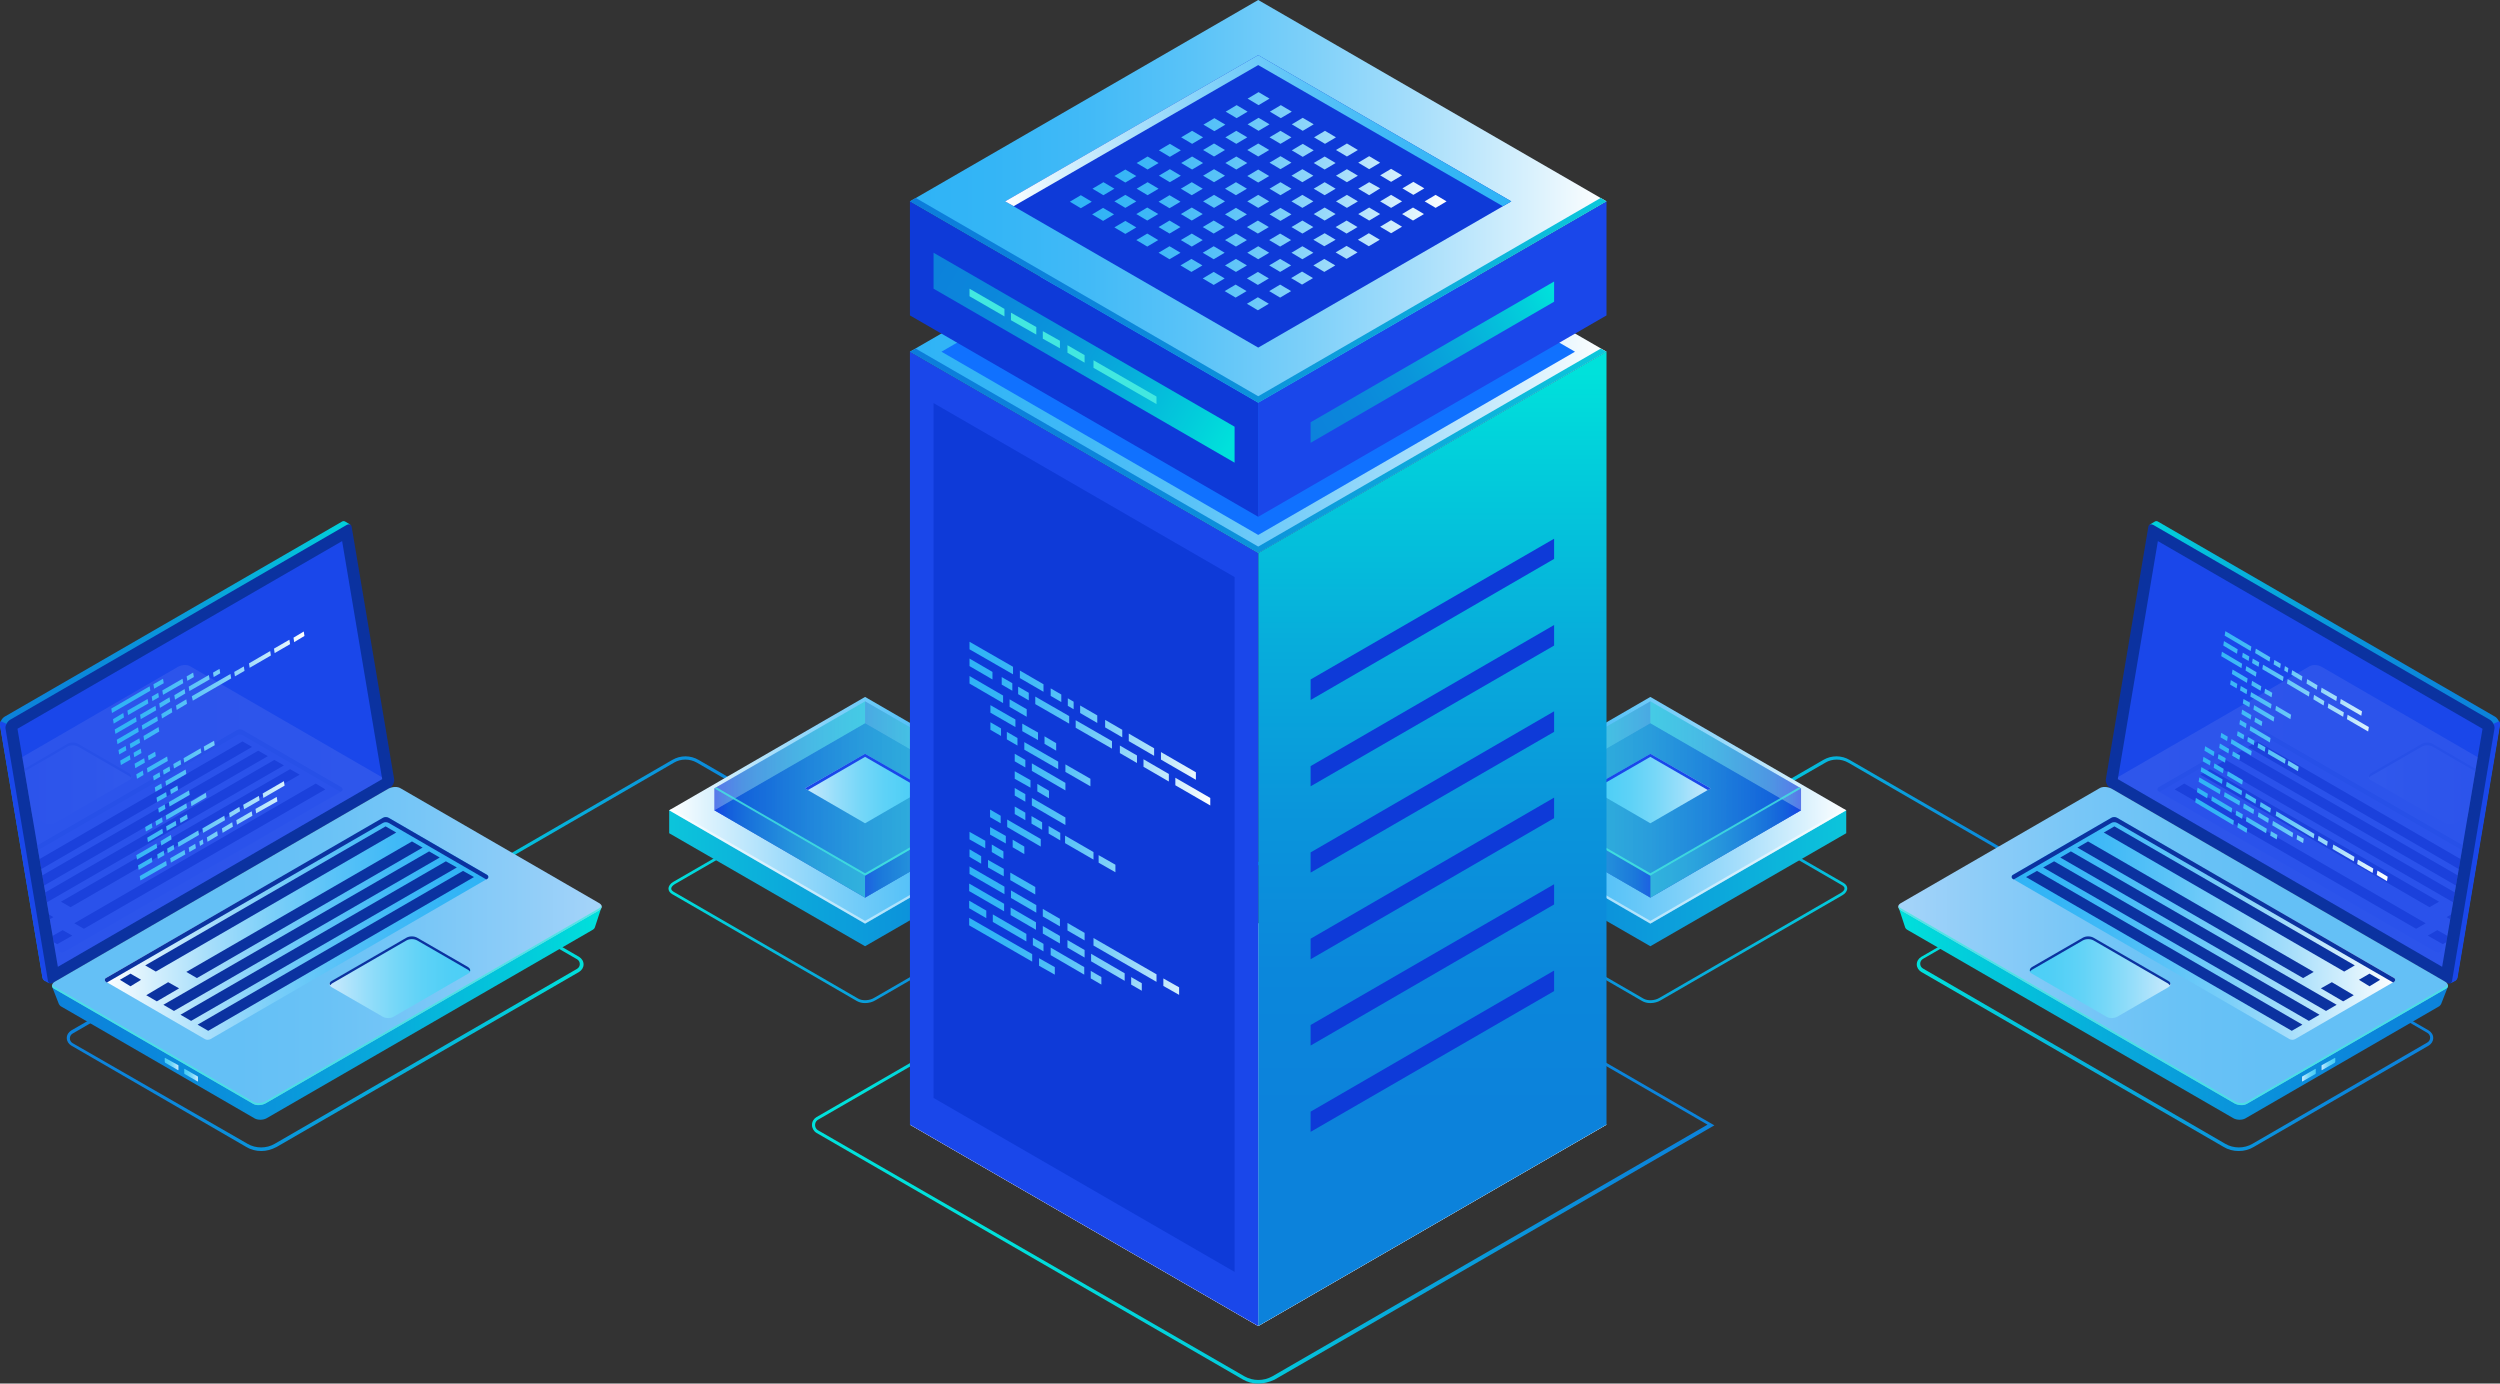 <?xml version="1.0" encoding="utf-8"?>
<!-- Generator: Adobe Illustrator 23.0.3, SVG Export Plug-In . SVG Version: 6.00 Build 0)  -->
<svg version="1.1" id="Ñëîé_1" xmlns="http://www.w3.org/2000/svg" xmlns:xlink="http://www.w3.org/1999/xlink" x="0px" y="0px"
	 viewBox="0 0 730 404" style="enable-background:new 0 0 730 404;" xml:space="preserve">
<rect x="0" y="0" width="730" height="404" fill="#333333" stroke="none"/>
<style type="text/css">
	.st0{fill:url(#SVGID_1_);}
	.st1{fill:url(#SVGID_3_);}
	.st2{fill:url(#SVGID_4_);}
	.st3{fill:url(#SVGID_5_);}
	.st4{fill:url(#SVGID_6_);}
	.st5{fill:url(#SVGID_7_);}
	.st6{opacity:0.5;fill:#FFFFFF;}
	.st7{fill:#0E3AD8;}
	.st8{opacity:0.5;fill:url(#SVGID_8_);}
	.st9{opacity:0.5;fill:url(#SVGID_10_);}
	.st10{opacity:0.5;fill:url(#SVGID_11_);}
	.st11{opacity:0.5;fill:url(#SVGID_12_);}
	.st12{fill:url(#SVGID_13_);}
	.st13{fill:#1a47ea;}
	.st14{opacity:0.5;fill:url(#SVGID_14_);}
	.st15{opacity:0.5;fill:url(#SVGID_15_);}
	.st16{opacity:0.8;fill:#42E8E0;}
	.st17{fill:url(#SVGID_16_);}
	.st18{fill:url(#SVGID_17_);}
	.st19{opacity:0.5;fill:url(#SVGID_18_);}
	.st20{opacity:0.5;fill:url(#SVGID_19_);}
	.st21{opacity:0.5;fill:url(#SVGID_20_);}
	.st22{opacity:0.5;fill:url(#SVGID_21_);}
	.st23{fill:url(#SVGID_22_);}
	.st24{opacity:0.5;fill:url(#SVGID_23_);}
	.st25{opacity:0.5;fill:url(#SVGID_24_);}
	.st26{fill:url(#SVGID_25_);}
	.st27{fill:#FFFFFF;}
	.st28{fill:url(#SVGID_26_);}
	.st29{fill:url(#SVGID_27_);}
	.st30{fill:#0B32A0;}
	.st31{fill:url(#SVGID_28_);}
	.st32{fill:url(#SVGID_29_);}
	.st33{fill:url(#SVGID_30_);}
	.st34{fill:url(#SVGID_31_);}
	.st35{fill:url(#SVGID_32_);}
	.st36{fill:url(#SVGID_33_);}
	.st37{opacity:0.11;}
	.st38{clip-path:url(#SVGID_34_);}
	.st39{fill:url(#SVGID_35_);}
	.st40{fill:url(#SVGID_36_);}
	.st41{fill:#9198DB;}
	.st42{fill:#ADB1F2;}
	.st43{fill:#24126A;}
	.st44{fill:url(#SVGID_37_);}
	.st45{fill:url(#SVGID_38_);}
	.st46{fill:url(#SVGID_39_);}
	.st47{fill:#1071FF;}
	.st48{fill:url(#SVGID_40_);}
	.st49{fill:url(#SVGID_41_);}
	.st50{fill:url(#SVGID_42_);}
	.st51{fill:url(#SVGID_43_);}
	.st52{fill:url(#SVGID_44_);}
	.st53{fill:url(#SVGID_45_);}
	.st54{fill:url(#SVGID_46_);}
	.st55{fill:url(#SVGID_47_);}
	.st56{fill:#42E8E0;}
	.st57{fill:url(#SVGID_48_);}
	.st58{fill:url(#SVGID_49_);}
	.st59{fill:url(#SVGID_50_);}
	.st60{fill:url(#SVGID_51_);}
	.st61{fill:url(#SVGID_52_);}
	.st62{fill:url(#SVGID_53_);}
	.st63{fill:url(#SVGID_54_);}
	.st64{fill:url(#SVGID_55_);}
	.st65{clip-path:url(#SVGID_56_);}
	.st66{fill:url(#SVGID_57_);}
	.st67{fill:url(#SVGID_58_);}
	.st68{fill:url(#SVGID_59_);}
</style>
<g>
	<linearGradient id="SVGID_1_" gradientUnits="userSpaceOnUse" x1="128.657" y1="241.365" x2="235.713" y2="241.365">
		<stop  offset="0" style="stop-color:#00E1DB"/>
		<stop  offset="0.121" style="stop-color:#02CEDB"/>
		<stop  offset="0.365" style="stop-color:#07ADDB"/>
		<stop  offset="0.599" style="stop-color:#0A95DB"/>
		<stop  offset="0.816" style="stop-color:#0B87DB"/>
		<stop  offset="1" style="stop-color:#0C82DB"/>
	</linearGradient>
	<path class="st0" d="M129.1,261.9l-0.5-0.8l67.7-39.2c2.4-1.4,5.3-1.4,7.7,0l31.6,18.3l-0.5,0.8l-31.6-18.3c-2.1-1.2-4.7-1.2-6.7,0
		L129.1,261.9z"/>
	<linearGradient id="SVGID_3_" gradientUnits="userSpaceOnUse" x1="500.789" y1="241.365" x2="607.845" y2="241.365">
		<stop  offset="0" style="stop-color:#00E1DB"/>
		<stop  offset="0.121" style="stop-color:#02CEDB"/>
		<stop  offset="0.365" style="stop-color:#07ADDB"/>
		<stop  offset="0.599" style="stop-color:#0A95DB"/>
		<stop  offset="0.816" style="stop-color:#0B87DB"/>
		<stop  offset="1" style="stop-color:#0C82DB"/>
	</linearGradient>
	<path class="st1" d="M607.4,261.9l-67.7-39.2c-2.1-1.2-4.7-1.2-6.7,0L501.3,241l-0.5-0.8l31.6-18.3c2.4-1.4,5.3-1.4,7.7,0
		l67.7,39.2L607.4,261.9z"/>
	<linearGradient id="SVGID_4_" gradientUnits="userSpaceOnUse" x1="195.281" y1="259.432" x2="310.24" y2="259.432">
		<stop  offset="0" style="stop-color:#00E1DB"/>
		<stop  offset="0.121" style="stop-color:#02CEDB"/>
		<stop  offset="0.365" style="stop-color:#07ADDB"/>
		<stop  offset="0.599" style="stop-color:#0A95DB"/>
		<stop  offset="0.816" style="stop-color:#0B87DB"/>
		<stop  offset="1" style="stop-color:#0C82DB"/>
	</linearGradient>
	<path class="st2" d="M252.6,292.9c-0.9,0-1.7-0.2-2.4-0.6l-53.9-31.2c-0.7-0.4-1.1-1-1.1-1.6c0-0.7,0.5-1.5,1.4-2l53.1-30.7
		c1.6-0.9,4-1,5.4-0.2l53.9,31.2c0.7,0.4,1.1,1,1.1,1.6c0,0.7-0.5,1.5-1.4,2l-53.1,30.7C254.8,292.6,253.7,292.9,252.6,292.9z
		 M250.6,291.6c1.2,0.7,3.3,0.6,4.6-0.2l53.1-30.7c0.6-0.4,1-0.8,1-1.3c0-0.4-0.4-0.7-0.7-0.9l-53.9-31.2c-1.2-0.7-3.3-0.6-4.6,0.2
		l-53.1,30.7c-0.6,0.4-1,0.8-1,1.3c0,0.4,0.4,0.7,0.7,0.9L250.6,291.6z"/>
	<linearGradient id="SVGID_5_" gradientUnits="userSpaceOnUse" x1="526.179" y1="294.508" x2="463.33" y2="244.559">
		<stop  offset="0" style="stop-color:#00E1DB"/>
		<stop  offset="0.121" style="stop-color:#02CEDB"/>
		<stop  offset="0.365" style="stop-color:#07ADDB"/>
		<stop  offset="0.599" style="stop-color:#0A95DB"/>
		<stop  offset="0.816" style="stop-color:#0B87DB"/>
		<stop  offset="1" style="stop-color:#0C82DB"/>
	</linearGradient>
	<path class="st3" d="M481.9,292.9c-0.9,0-1.7-0.2-2.4-0.6l-53.9-31.2c-0.7-0.4-1.1-1-1.1-1.6c0-0.7,0.5-1.5,1.4-2l53.1-30.7
		c1.6-0.9,4-1,5.4-0.2l53.9,31.2c0.7,0.4,1.1,1,1.1,1.6c0,0.7-0.5,1.5-1.4,2l-53.1,30.7C484.1,292.6,483,292.9,481.9,292.9z
		 M479.9,291.6c1.2,0.7,3.3,0.6,4.6-0.2l53.1-30.7c0.6-0.4,1-0.8,1-1.3c0-0.4-0.4-0.7-0.7-0.9l-53.9-31.2c-1.2-0.7-3.3-0.6-4.6,0.2
		l-53.1,30.7c-0.6,0.4-1,0.8-1,1.3c0,0.4,0.4,0.7,0.7,0.9L479.9,291.6z"/>
	<g>
		<linearGradient id="SVGID_6_" gradientUnits="userSpaceOnUse" x1="396.421" y1="256.487" x2="543.022" y2="256.487">
			<stop  offset="0" style="stop-color:#0C7DDB"/>
			<stop  offset="0.211" style="stop-color:#0C82DB"/>
			<stop  offset="0.46" style="stop-color:#0C90DB"/>
			<stop  offset="0.727" style="stop-color:#0CA8DB"/>
			<stop  offset="1" style="stop-color:#0CC8DB"/>
		</linearGradient>
		<polygon class="st4" points="539.1,236.6 539.1,243.3 481.9,276.3 424.7,243.3 424.7,236.6 		"/>
		<linearGradient id="SVGID_7_" gradientUnits="userSpaceOnUse" x1="424.704" y1="236.633" x2="539.108" y2="236.633">
			<stop  offset="0" style="stop-color:#2FB3F6"/>
			<stop  offset="0.118" style="stop-color:#34B5F6"/>
			<stop  offset="0.257" style="stop-color:#42BAF7"/>
			<stop  offset="0.406" style="stop-color:#5AC3F8"/>
			<stop  offset="0.563" style="stop-color:#7BCFF9"/>
			<stop  offset="0.727" style="stop-color:#A6DEFB"/>
			<stop  offset="0.892" style="stop-color:#D9F1FD"/>
			<stop  offset="1" style="stop-color:#FFFFFF"/>
		</linearGradient>
		<polygon class="st5" points="481.9,269.7 424.7,236.6 481.9,203.5 539.1,236.6 		"/>
		<polygon class="st6" points="481.9,268.9 425.4,236.2 424.7,236.6 481.9,269.7 539.1,236.6 538.4,236.2 		"/>
		<polygon class="st7" points="481.9,262.1 437.9,236.6 481.9,211.2 525.9,236.6 		"/>
		<linearGradient id="SVGID_8_" gradientUnits="userSpaceOnUse" x1="437.909" y1="236.641" x2="525.903" y2="236.641">
			<stop  offset="0" style="stop-color:#42E8E0"/>
			<stop  offset="0.146" style="stop-color:#40E3E0"/>
			<stop  offset="0.319" style="stop-color:#3BD5DF"/>
			<stop  offset="0.505" style="stop-color:#32BDDE"/>
			<stop  offset="0.7" style="stop-color:#259CDD"/>
			<stop  offset="0.901" style="stop-color:#1572DC"/>
			<stop  offset="1" style="stop-color:#1a47ea"/>
		</linearGradient>
		<polygon class="st8" points="481.9,262.1 437.9,236.6 481.9,211.2 525.9,236.6 		"/>
		<linearGradient id="SVGID_10_" gradientUnits="userSpaceOnUse" x1="481.906" y1="220.709" x2="525.903" y2="220.709">
			<stop  offset="0" style="stop-color:#42E8E0"/>
			<stop  offset="0.151" style="stop-color:#43E3E0"/>
			<stop  offset="0.329" style="stop-color:#45D5DF"/>
			<stop  offset="0.52" style="stop-color:#49BDDD"/>
			<stop  offset="0.721" style="stop-color:#4E9CDB"/>
			<stop  offset="0.927" style="stop-color:#5472D8"/>
			<stop  offset="1" style="stop-color:#5761D7"/>
		</linearGradient>
		<polygon class="st9" points="481.9,204.8 525.9,230.2 525.9,236.6 481.9,211.2 		"/>
		<linearGradient id="SVGID_11_" gradientUnits="userSpaceOnUse" x1="437.909" y1="220.708" x2="481.907" y2="220.708">
			<stop  offset="0" style="stop-color:#42E8E0"/>
			<stop  offset="0.151" style="stop-color:#43E3E0"/>
			<stop  offset="0.329" style="stop-color:#45D5DF"/>
			<stop  offset="0.52" style="stop-color:#49BDDD"/>
			<stop  offset="0.721" style="stop-color:#4E9CDB"/>
			<stop  offset="0.927" style="stop-color:#5472D8"/>
			<stop  offset="1" style="stop-color:#5761D7"/>
		</linearGradient>
		<polygon class="st10" points="481.9,211.2 437.9,236.6 437.9,230.2 481.9,204.8 		"/>
		<linearGradient id="SVGID_12_" gradientUnits="userSpaceOnUse" x1="437.909" y1="230.224" x2="525.903" y2="230.224">
			<stop  offset="0" style="stop-color:#42E8E0"/>
			<stop  offset="0.146" style="stop-color:#40E3E0"/>
			<stop  offset="0.319" style="stop-color:#3BD5DF"/>
			<stop  offset="0.505" style="stop-color:#32BDDE"/>
			<stop  offset="0.7" style="stop-color:#259CDD"/>
			<stop  offset="0.901" style="stop-color:#1572DC"/>
			<stop  offset="1" style="stop-color:#1a47ea"/>
		</linearGradient>
		<polygon class="st11" points="481.9,255.7 437.9,230.2 481.9,204.8 525.9,230.2 		"/>
		<g>
			<linearGradient id="SVGID_13_" gradientUnits="userSpaceOnUse" x1="464.326" y1="230.224" x2="499.486" y2="230.224">
				<stop  offset="0" style="stop-color:#4BCEF6"/>
				<stop  offset="0.155" style="stop-color:#50CFF6"/>
				<stop  offset="0.339" style="stop-color:#5ED2F7"/>
				<stop  offset="0.536" style="stop-color:#76D7F8"/>
				<stop  offset="0.743" style="stop-color:#97DEFA"/>
				<stop  offset="0.956" style="stop-color:#C1E7FC"/>
				<stop  offset="1" style="stop-color:#CBE9FD"/>
			</linearGradient>
			<polygon class="st12" points="481.9,240.4 464.3,230.2 481.9,220.1 499.5,230.2 			"/>
		</g>
		<polygon class="st13" points="481.9,221 498.7,230.7 499.5,230.2 481.9,220.1 464.3,230.2 465.1,230.7 		"/>
		<linearGradient id="SVGID_14_" gradientUnits="userSpaceOnUse" x1="481.907" y1="246.156" x2="525.903" y2="246.156">
			<stop  offset="0" style="stop-color:#42E8E0"/>
			<stop  offset="0.146" style="stop-color:#40E3E0"/>
			<stop  offset="0.319" style="stop-color:#3BD5DF"/>
			<stop  offset="0.505" style="stop-color:#32BDDE"/>
			<stop  offset="0.7" style="stop-color:#259CDD"/>
			<stop  offset="0.901" style="stop-color:#1572DC"/>
			<stop  offset="1" style="stop-color:#1a47ea"/>
		</linearGradient>
		<polygon class="st14" points="481.9,255.7 481.9,262.1 525.9,236.6 525.9,230.2 		"/>
		<linearGradient id="SVGID_15_" gradientUnits="userSpaceOnUse" x1="437.909" y1="246.156" x2="481.907" y2="246.156">
			<stop  offset="0" style="stop-color:#42E8E0"/>
			<stop  offset="0.146" style="stop-color:#40E3E0"/>
			<stop  offset="0.319" style="stop-color:#3BD5DF"/>
			<stop  offset="0.505" style="stop-color:#32BDDE"/>
			<stop  offset="0.7" style="stop-color:#259CDD"/>
			<stop  offset="0.901" style="stop-color:#1572DC"/>
			<stop  offset="1" style="stop-color:#1a47ea"/>
		</linearGradient>
		<polygon class="st15" points="437.9,230.2 437.9,236.6 481.9,262.1 481.9,255.7 		"/>
		<polygon class="st16" points="481.9,255 438.5,229.9 437.9,230.2 481.9,255.7 525.9,230.2 525.3,229.9 		"/>
	</g>
	<g>
		
			<linearGradient id="SVGID_16_" gradientUnits="userSpaceOnUse" x1="220.062" y1="256.487" x2="366.663" y2="256.487" gradientTransform="matrix(-1 0 0 1 558.169 0)">
			<stop  offset="0" style="stop-color:#0C7DDB"/>
			<stop  offset="0.211" style="stop-color:#0C82DB"/>
			<stop  offset="0.46" style="stop-color:#0C90DB"/>
			<stop  offset="0.727" style="stop-color:#0CA8DB"/>
			<stop  offset="1" style="stop-color:#0CC8DB"/>
		</linearGradient>
		<polygon class="st17" points="195.4,236.6 195.4,243.3 252.6,276.3 309.8,243.3 309.8,236.6 		"/>
		
			<linearGradient id="SVGID_17_" gradientUnits="userSpaceOnUse" x1="248.345" y1="236.633" x2="362.749" y2="236.633" gradientTransform="matrix(-1 0 0 1 558.169 0)">
			<stop  offset="0" style="stop-color:#2FB3F6"/>
			<stop  offset="0.118" style="stop-color:#34B5F6"/>
			<stop  offset="0.257" style="stop-color:#42BAF7"/>
			<stop  offset="0.406" style="stop-color:#5AC3F8"/>
			<stop  offset="0.563" style="stop-color:#7BCFF9"/>
			<stop  offset="0.727" style="stop-color:#A6DEFB"/>
			<stop  offset="0.892" style="stop-color:#D9F1FD"/>
			<stop  offset="1" style="stop-color:#FFFFFF"/>
		</linearGradient>
		<polygon class="st18" points="252.6,269.7 309.8,236.6 252.6,203.5 195.4,236.6 		"/>
		<polygon class="st6" points="252.6,268.9 309.2,236.2 309.8,236.6 252.6,269.7 195.4,236.6 196.1,236.2 		"/>
		<polygon class="st7" points="252.6,262.1 296.6,236.6 252.6,211.2 208.6,236.6 		"/>
		
			<linearGradient id="SVGID_18_" gradientUnits="userSpaceOnUse" x1="261.55" y1="236.641" x2="349.544" y2="236.641" gradientTransform="matrix(-1 0 0 1 558.169 0)">
			<stop  offset="0" style="stop-color:#42E8E0"/>
			<stop  offset="0.146" style="stop-color:#40E3E0"/>
			<stop  offset="0.319" style="stop-color:#3BD5DF"/>
			<stop  offset="0.505" style="stop-color:#32BDDE"/>
			<stop  offset="0.7" style="stop-color:#259CDD"/>
			<stop  offset="0.901" style="stop-color:#1572DC"/>
			<stop  offset="1" style="stop-color:#1a47ea"/>
		</linearGradient>
		<polygon class="st19" points="252.6,262.1 296.6,236.6 252.6,211.2 208.6,236.6 		"/>
		
			<linearGradient id="SVGID_19_" gradientUnits="userSpaceOnUse" x1="305.546" y1="220.709" x2="349.544" y2="220.709" gradientTransform="matrix(-1 0 0 1 558.169 0)">
			<stop  offset="0" style="stop-color:#42E8E0"/>
			<stop  offset="0.151" style="stop-color:#43E3E0"/>
			<stop  offset="0.329" style="stop-color:#45D5DF"/>
			<stop  offset="0.52" style="stop-color:#49BDDD"/>
			<stop  offset="0.721" style="stop-color:#4E9CDB"/>
			<stop  offset="0.927" style="stop-color:#5472D8"/>
			<stop  offset="1" style="stop-color:#5761D7"/>
		</linearGradient>
		<polygon class="st20" points="252.6,204.8 208.6,230.2 208.6,236.6 252.6,211.2 		"/>
		
			<linearGradient id="SVGID_20_" gradientUnits="userSpaceOnUse" x1="261.55" y1="220.708" x2="305.548" y2="220.708" gradientTransform="matrix(-1 0 0 1 558.169 0)">
			<stop  offset="0" style="stop-color:#42E8E0"/>
			<stop  offset="0.151" style="stop-color:#43E3E0"/>
			<stop  offset="0.329" style="stop-color:#45D5DF"/>
			<stop  offset="0.52" style="stop-color:#49BDDD"/>
			<stop  offset="0.721" style="stop-color:#4E9CDB"/>
			<stop  offset="0.927" style="stop-color:#5472D8"/>
			<stop  offset="1" style="stop-color:#5761D7"/>
		</linearGradient>
		<polygon class="st21" points="252.6,211.2 296.6,236.6 296.6,230.2 252.6,204.8 		"/>
		
			<linearGradient id="SVGID_21_" gradientUnits="userSpaceOnUse" x1="261.55" y1="230.224" x2="349.544" y2="230.224" gradientTransform="matrix(-1 0 0 1 558.169 0)">
			<stop  offset="0" style="stop-color:#42E8E0"/>
			<stop  offset="0.146" style="stop-color:#40E3E0"/>
			<stop  offset="0.319" style="stop-color:#3BD5DF"/>
			<stop  offset="0.505" style="stop-color:#32BDDE"/>
			<stop  offset="0.7" style="stop-color:#259CDD"/>
			<stop  offset="0.901" style="stop-color:#1572DC"/>
			<stop  offset="1" style="stop-color:#1a47ea"/>
		</linearGradient>
		<polygon class="st22" points="252.6,255.7 296.6,230.2 252.6,204.8 208.6,230.2 		"/>
		<g>
			
				<linearGradient id="SVGID_22_" gradientUnits="userSpaceOnUse" x1="287.967" y1="230.224" x2="323.127" y2="230.224" gradientTransform="matrix(-1 0 0 1 558.169 0)">
				<stop  offset="0" style="stop-color:#4BCEF6"/>
				<stop  offset="0.155" style="stop-color:#50CFF6"/>
				<stop  offset="0.339" style="stop-color:#5ED2F7"/>
				<stop  offset="0.536" style="stop-color:#76D7F8"/>
				<stop  offset="0.743" style="stop-color:#97DEFA"/>
				<stop  offset="0.956" style="stop-color:#C1E7FC"/>
				<stop  offset="1" style="stop-color:#CBE9FD"/>
			</linearGradient>
			<polygon class="st23" points="252.6,240.4 270.2,230.2 252.6,220.1 235,230.2 			"/>
		</g>
		<polygon class="st13" points="252.6,221 235.9,230.7 235,230.2 252.6,220.1 270.2,230.2 269.4,230.7 		"/>
		
			<linearGradient id="SVGID_23_" gradientUnits="userSpaceOnUse" x1="305.548" y1="246.156" x2="349.544" y2="246.156" gradientTransform="matrix(-1 0 0 1 558.169 0)">
			<stop  offset="0" style="stop-color:#42E8E0"/>
			<stop  offset="0.146" style="stop-color:#40E3E0"/>
			<stop  offset="0.319" style="stop-color:#3BD5DF"/>
			<stop  offset="0.505" style="stop-color:#32BDDE"/>
			<stop  offset="0.7" style="stop-color:#259CDD"/>
			<stop  offset="0.901" style="stop-color:#1572DC"/>
			<stop  offset="1" style="stop-color:#1a47ea"/>
		</linearGradient>
		<polygon class="st24" points="252.6,255.7 252.6,262.1 208.6,236.6 208.6,230.2 		"/>
		
			<linearGradient id="SVGID_24_" gradientUnits="userSpaceOnUse" x1="261.55" y1="246.156" x2="305.548" y2="246.156" gradientTransform="matrix(-1 0 0 1 558.169 0)">
			<stop  offset="0" style="stop-color:#42E8E0"/>
			<stop  offset="0.146" style="stop-color:#40E3E0"/>
			<stop  offset="0.319" style="stop-color:#3BD5DF"/>
			<stop  offset="0.505" style="stop-color:#32BDDE"/>
			<stop  offset="0.7" style="stop-color:#259CDD"/>
			<stop  offset="0.901" style="stop-color:#1572DC"/>
			<stop  offset="1" style="stop-color:#1a47ea"/>
		</linearGradient>
		<polygon class="st25" points="296.6,230.2 296.6,236.6 252.6,262.1 252.6,255.7 		"/>
		<polygon class="st16" points="252.6,255 296,229.9 296.6,230.2 252.6,255.7 208.6,230.2 209.2,229.9 		"/>
	</g>
	<linearGradient id="SVGID_25_" gradientUnits="userSpaceOnUse" x1="309.244" y1="381.565" x2="447.4" y2="256.83">
		<stop  offset="0" style="stop-color:#00E1DB"/>
		<stop  offset="0.121" style="stop-color:#02CEDB"/>
		<stop  offset="0.365" style="stop-color:#07ADDB"/>
		<stop  offset="0.599" style="stop-color:#0A95DB"/>
		<stop  offset="0.816" style="stop-color:#0B87DB"/>
		<stop  offset="1" style="stop-color:#0C82DB"/>
	</linearGradient>
	<path class="st26" d="M367.4,404c-1.6,0-3.1-0.4-4.5-1.2l-124.5-72c-0.8-0.5-1.3-1.4-1.3-2.3c0-1,0.5-1.8,1.3-2.3l129.1-74.6
		l133.1,77l-128.5,74.3C370.5,403.6,369,404,367.4,404z M363.4,401.9c2.5,1.4,5.6,1.4,8.1,0l127.1-73.5l-131.1-75.8L238.8,327
		c-0.5,0.3-0.8,0.9-0.8,1.5c0,0.6,0.3,1.2,0.8,1.5L363.4,401.9z"/>
	<polygon class="st27" points="367.4,387.2 265.7,328.4 367.4,269.6 469.1,328.4 	"/>
	<g>
		<linearGradient id="SVGID_26_" gradientUnits="userSpaceOnUse" x1="19.444" y1="291.681" x2="170.261" y2="291.681">
			<stop  offset="0" style="stop-color:#0C82DB"/>
			<stop  offset="0.184" style="stop-color:#0B87DB"/>
			<stop  offset="0.402" style="stop-color:#0A95DB"/>
			<stop  offset="0.635" style="stop-color:#07ADDB"/>
			<stop  offset="0.879" style="stop-color:#02CEDB"/>
			<stop  offset="1" style="stop-color:#00E1DB"/>
		</linearGradient>
		<path class="st28" d="M76.3,336.1c-1.6,0-3.1-0.4-4.4-1.2l-51.1-29.6c-0.8-0.5-1.3-1.3-1.3-2.2c0-0.9,0.5-1.7,1.3-2.2l92.7-53.6
			l0.7,0.4l54.9,31.7c0.8,0.5,1.3,1.3,1.3,2.2c0,0.9-0.5,1.7-1.3,2.2l-88.3,51.1C79.3,335.7,77.8,336.1,76.3,336.1z M113.4,248.4
			l-92.2,53.4c-0.5,0.3-0.8,0.8-0.8,1.4c0,0.6,0.3,1.1,0.8,1.4L72.3,334c2.4,1.4,5.5,1.4,7.9,0l88.3-51.1c0.5-0.3,0.8-0.8,0.8-1.4
			c0-0.6-0.3-1.1-0.8-1.4L113.4,248.4z"/>
	</g>
	<g>
		
			<linearGradient id="SVGID_27_" gradientUnits="userSpaceOnUse" x1="2278.69" y1="219.664" x2="2392.272" y2="219.664" gradientTransform="matrix(1 0 0 1 -2278.69 0)">
			<stop  offset="0" style="stop-color:#0C82DB"/>
			<stop  offset="0.184" style="stop-color:#0B87DB"/>
			<stop  offset="0.402" style="stop-color:#0A95DB"/>
			<stop  offset="0.635" style="stop-color:#07ADDB"/>
			<stop  offset="0.879" style="stop-color:#02CEDB"/>
			<stop  offset="1" style="stop-color:#00E1DB"/>
		</linearGradient>
		<path class="st29" d="M113.6,226.7l-12.3-73.1l1-0.4l-1.5-0.9l0,0c-0.3-0.2-0.7-0.2-1.1,0.1L1.3,209.3c-0.8,0.5-1.4,1.7-1.3,2.5
			l12.4,73.7c0.1,0.4,0.3,0.6,0.5,0.8l0,0l1.5,0.8l0.2-1.4l-0.1,0l97.7-56.5C113.1,228.8,113.7,227.6,113.6,226.7z"/>
		<path class="st13" d="M1.8,211.3l-1.6-0.7C0,211,0,211.4,0,211.8l12.4,73.7c0.1,0.4,0.3,0.6,0.5,0.8l0,0l1.5,0.8l0.2-1.4l-0.1,0
			l4.9-2.9L1.8,211.3z"/>
		<path class="st30" d="M113.8,230.1L15.5,287c-0.8,0.4-1.4,0.2-1.5-0.6L1.6,212.7c-0.1-0.8,0.5-2,1.3-2.5l98.3-56.9
			c0.8-0.4,1.4-0.2,1.5,0.6l12.4,73.7C115.2,228.5,114.6,229.7,113.8,230.1z"/>
		<g>
			<polygon class="st13" points="99.9,158 5.1,212.8 16.9,282.3 111.6,227.5 			"/>
		</g>
		
			<linearGradient id="SVGID_28_" gradientUnits="userSpaceOnUse" x1="2293.908" y1="281.649" x2="2454.322" y2="281.649" gradientTransform="matrix(1 0 0 1 -2278.69 0)">
			<stop  offset="0" style="stop-color:#0C82DB"/>
			<stop  offset="0.184" style="stop-color:#0B87DB"/>
			<stop  offset="0.402" style="stop-color:#0A95DB"/>
			<stop  offset="0.635" style="stop-color:#07ADDB"/>
			<stop  offset="0.879" style="stop-color:#02CEDB"/>
			<stop  offset="1" style="stop-color:#00E1DB"/>
		</linearGradient>
		<path class="st31" d="M175.6,265l-5.4,2.8l-53.8-31.1c-0.9-0.5-2.5-0.5-3.5,0.1l-92.8,53.7c-0.9-0.5-4.9-2.4-4.9-2.4l2,5.1l0,0
			c0.1,0.2,0.3,0.4,0.5,0.6l56.7,32.8c0.9,0.5,2.5,0.5,3.5-0.1l95-54.9c0.4-0.2,0.7-0.5,0.8-0.8l0,0L175.6,265z"/>
		
			<linearGradient id="SVGID_29_" gradientUnits="userSpaceOnUse" x1="2347.807" y1="276.29" x2="2508.307" y2="276.29" gradientTransform="matrix(1 0 0 1 -2278.69 0)">
			<stop  offset="0" style="stop-color:#64C0F6"/>
			<stop  offset="0.152" style="stop-color:#69C2F6"/>
			<stop  offset="0.331" style="stop-color:#77C6F7"/>
			<stop  offset="0.524" style="stop-color:#8FCDF8"/>
			<stop  offset="0.727" style="stop-color:#B0D7FA"/>
			<stop  offset="0.935" style="stop-color:#DAE4FC"/>
			<stop  offset="1" style="stop-color:#E9E9FD"/>
		</linearGradient>
		<path class="st32" d="M174.8,265.9l-97.3,56.3c-1.1,0.6-2.7,0.7-3.6,0.1l-58.1-33.6c-0.9-0.5-0.8-1.5,0.3-2.1l97.3-56.3
			c1.1-0.6,2.7-0.7,3.6-0.1l58.1,33.6C176,264.4,175.9,265.3,174.8,265.9z"/>
		<path class="st16" d="M174.8,265.3l-97.3,56.3c-1.1,0.6-2.7,0.7-3.6,0.1l-58.1-33.6c-0.3-0.2-0.5-0.4-0.6-0.6
			c-0.1,0.4,0,0.9,0.6,1.2l58.1,33.6c0.9,0.5,2.5,0.5,3.6-0.1l97.3-56.3c0.7-0.4,1-1,0.8-1.5C175.5,264.8,175.2,265.1,174.8,265.3z"
			/>
		<g>
			<linearGradient id="SVGID_30_" gradientUnits="userSpaceOnUse" x1="48.126" y1="310.654" x2="52.165" y2="310.654">
				<stop  offset="0" style="stop-color:#4BCEF6"/>
				<stop  offset="0.155" style="stop-color:#50CFF6"/>
				<stop  offset="0.339" style="stop-color:#5ED2F7"/>
				<stop  offset="0.536" style="stop-color:#76D7F8"/>
				<stop  offset="0.743" style="stop-color:#97DEFA"/>
				<stop  offset="0.956" style="stop-color:#C1E7FC"/>
				<stop  offset="1" style="stop-color:#CBE9FD"/>
			</linearGradient>
			<path class="st33" d="M48.1,310V309c0-0.1,0.1-0.1,0.1-0.1L52,311c0.1,0,0.1,0.2,0.1,0.3v1.1c0,0.1-0.1,0.1-0.1,0.1l-3.8-2.2
				C48.2,310.2,48.1,310.1,48.1,310z"/>
		</g>
		<g>
			<linearGradient id="SVGID_31_" gradientUnits="userSpaceOnUse" x1="53.755" y1="313.91" x2="57.794" y2="313.91">
				<stop  offset="0" style="stop-color:#4BCEF6"/>
				<stop  offset="0.155" style="stop-color:#50CFF6"/>
				<stop  offset="0.339" style="stop-color:#5ED2F7"/>
				<stop  offset="0.536" style="stop-color:#76D7F8"/>
				<stop  offset="0.743" style="stop-color:#97DEFA"/>
				<stop  offset="0.956" style="stop-color:#C1E7FC"/>
				<stop  offset="1" style="stop-color:#CBE9FD"/>
			</linearGradient>
			<path class="st34" d="M53.8,313.3v-1.1c0-0.1,0.1-0.1,0.1-0.1l3.8,2.2c0.1,0,0.1,0.2,0.1,0.3v1.1c0,0.1-0.1,0.1-0.1,0.1l-3.8-2.2
				C53.8,313.5,53.8,313.4,53.8,313.3z"/>
		</g>
		<linearGradient id="SVGID_32_" gradientUnits="userSpaceOnUse" x1="30.637" y1="271.095" x2="142.672" y2="271.095">
			<stop  offset="0" style="stop-color:#FFFFFF"/>
			<stop  offset="0.108" style="stop-color:#D9F1FD"/>
			<stop  offset="0.274" style="stop-color:#A6DEFB"/>
			<stop  offset="0.437" style="stop-color:#7BCFF9"/>
			<stop  offset="0.594" style="stop-color:#5AC3F8"/>
			<stop  offset="0.743" style="stop-color:#42BAF7"/>
			<stop  offset="0.882" style="stop-color:#34B5F6"/>
			<stop  offset="1" style="stop-color:#2FB3F6"/>
		</linearGradient>
		<path class="st35" d="M30.9,285.6l80.9-46.8c0.5-0.3,1.2-0.3,1.7,0l28.8,16.7c0.4,0.2,0.4,0.8,0,1.1l-80.8,46.8
			c-0.5,0.3-1.2,0.3-1.7,0l-28.8-16.7C30.5,286.4,30.5,285.8,30.9,285.6z"/>
		<path class="st30" d="M30.9,286.7l0.3,0.2l80.6-46.6c0.5-0.3,1.2-0.3,1.7,0l28.5,16.5l0.3-0.2c0.4-0.2,0.4-0.8,0-1.1l-28.8-16.7
			c-0.5-0.3-1.2-0.3-1.7,0l-80.9,46.8C30.5,285.8,30.5,286.4,30.9,286.7z"/>
		<g>
			<polygon class="st30" points="115.7,243.1 45.5,283.7 42.4,281.9 112.6,241.3 			"/>
			<polygon class="st30" points="123.4,247.5 57.5,285.6 54.4,283.8 120.3,245.7 			"/>
			<polygon class="st30" points="128.4,250.4 50.8,295.2 47.7,293.4 125.3,248.6 			"/>
			<polygon class="st30" points="133.4,253.3 55.8,298.1 52.7,296.3 130.2,251.5 			"/>
			<polygon class="st30" points="138.4,256.1 60.8,301 57.7,299.2 135.2,254.3 			"/>
			<polygon class="st30" points="41.2,286.1 38.1,288 35,286.1 38.1,284.3 			"/>
			<polygon class="st30" points="52.3,288.6 45.8,292.4 42.7,290.6 49.1,286.8 			"/>
		</g>
		<g>
			
				<linearGradient id="SVGID_33_" gradientUnits="userSpaceOnUse" x1="2374.988" y1="285.418" x2="2416.071" y2="285.418" gradientTransform="matrix(1 0 0 1 -2278.69 0)">
				<stop  offset="0" style="stop-color:#CBE9FD"/>
				<stop  offset="4.405040e-02" style="stop-color:#C1E7FC"/>
				<stop  offset="0.257" style="stop-color:#97DEFA"/>
				<stop  offset="0.464" style="stop-color:#76D7F8"/>
				<stop  offset="0.661" style="stop-color:#5ED2F7"/>
				<stop  offset="0.845" style="stop-color:#50CFF6"/>
				<stop  offset="1" style="stop-color:#4BCEF6"/>
			</linearGradient>
			<path class="st36" d="M114.9,296.9l21.8-12.6c0.9-0.5,0.9-1.3,0-1.8l-14.9-8.6c-0.9-0.5-2.2-0.5-3.1,0l-21.8,12.6
				c-0.9,0.5-0.9,1.3,0,1.8l14.9,8.6C112.7,297.4,114.1,297.4,114.9,296.9z"/>
		</g>
		<path class="st30" d="M96.9,287.2l21.8-12.6c0.9-0.5,2.2-0.5,3.1,0l14.9,8.6c0.3,0.2,0.4,0.3,0.5,0.5c0.2-0.4,0.1-0.9-0.5-1.3
			l-14.9-8.6c-0.9-0.5-2.2-0.5-3.1,0l-21.8,12.6c-0.6,0.3-0.8,0.8-0.5,1.3C96.5,287.6,96.7,287.4,96.9,287.2z"/>
		<g class="st37">
			<defs>
				<polygon id="SVGID_9_" class="st37" points="99.9,158 5.1,212.8 16.9,282.3 111.6,227.5 				"/>
			</defs>
			<clipPath id="SVGID_34_">
				<use xlink:href="#SVGID_9_"  style="overflow:visible;"/>
			</clipPath>
			<g class="st38">
				
					<linearGradient id="SVGID_35_" gradientUnits="userSpaceOnUse" x1="2319.002" y1="240.491" x2="2430.531" y2="240.491" gradientTransform="matrix(1 0 0 1 -2278.69 0)">
					<stop  offset="0" style="stop-color:#C0BFF6"/>
					<stop  offset="0.294" style="stop-color:#C5C4F7"/>
					<stop  offset="0.64" style="stop-color:#D3D2F9"/>
					<stop  offset="1" style="stop-color:#E9E9FD"/>
				</linearGradient>
				<path class="st39" d="M113.5,230.3l-97.3,56.3c-1.1,0.6-2.2-0.4-3.1-1L2.8,223.2l49.2-28.5c1.1-0.6,2.7-0.7,3.6-0.1l58.1,33.6
					C114.7,228.7,114.5,229.7,113.5,230.3z"/>
				
					<linearGradient id="SVGID_36_" gradientUnits="userSpaceOnUse" x1="2283.038" y1="228.848" x2="2317.007" y2="228.848" gradientTransform="matrix(1 0 0 1 -2278.69 0)">
					<stop  offset="0" style="stop-color:#C0BFF6"/>
					<stop  offset="0.294" style="stop-color:#C5C4F7"/>
					<stop  offset="0.64" style="stop-color:#D3D2F9"/>
					<stop  offset="1" style="stop-color:#E9E9FD"/>
				</linearGradient>
				<path class="st40" d="M15.9,240.4l21.8-12.6c0.9-0.5,0.9-1.3,0-1.8l-14.9-8.6c-0.9-0.5-2.2-0.5-3.1,0l-15.3,8.9l0.1,2.1
					c0.5,2,1.1,7.9,2,8.4L7,237l5.8,3.4C13.6,240.9,15,240.9,15.9,240.4z"/>
				<path class="st41" d="M4.9,229.2l-0.4-2.4l15.2-8.8c0.9-0.5,2.2-0.5,3.1,0l14.9,8.6c0.3,0.2,0.4,0.3,0.5,0.5
					c0.2-0.4,0.1-0.9-0.5-1.3l-14.9-8.6c-0.9-0.5-2.2-0.5-3.1,0l-15.1,8.8l1.1,4.8c-0.6,0.3,0.2,1.7,0.5,2.1
					C6.2,232.8,4.6,229.4,4.9,229.2z"/>
				<g>
					<path class="st42" d="M8.6,248.2l60.5-34.9c0.5-0.3,1.2-0.3,1.7,0L99.7,230c0.4,0.2,0.4,0.8,0,1.1l-80.8,46.8
						c-0.5,0.3-1.2,0.3-1.7,0l-8.5-28.5C8.2,249.1,8.2,248.5,8.6,248.2z"/>
					<path class="st41" d="M8.6,249.3l0.3,0.2l60.3-34.8c0.5-0.3,1.2-0.3,1.7,0l28.5,16.5l0.3-0.2c0.4-0.2,0.4-0.8,0-1.1l-28.8-16.7
						c-0.5-0.3-1.2-0.3-1.7,0L8.6,248.2C8.2,248.5,8.2,249.1,8.6,249.3z"/>
					<g>
						<polygon class="st43" points="92.2,228.8 21.7,269.6 24.5,271.2 95,230.5 						"/>
						<polygon class="st43" points="84.7,224.6 17.8,263.3 20.6,264.9 87.5,226.2 						"/>
						<polygon class="st43" points="12.8,266.2 10.1,267.7 10.6,270.7 15.6,267.8 						"/>
						<polygon class="st43" points="18.3,271.6 13.9,274.1 16.7,275.7 21.1,273.2 						"/>
						<polygon class="st43" points="80.1,221.9 8.7,263.2 10,265.6 82.9,223.5 						"/>
						<polygon class="st43" points="75.4,219.2 8.4,257.9 9.2,260.7 78.2,220.8 						"/>
						<polygon class="st43" points="70.8,216.5 7.3,253.3 8.2,256 73.6,218.1 						"/>
					</g>
				</g>
			</g>
		</g>
		<linearGradient id="SVGID_37_" gradientUnits="userSpaceOnUse" x1="32.498" y1="220.762" x2="88.929" y2="220.762">
			<stop  offset="0" style="stop-color:#2FB3F6"/>
			<stop  offset="0.118" style="stop-color:#34B5F6"/>
			<stop  offset="0.257" style="stop-color:#42BAF7"/>
			<stop  offset="0.406" style="stop-color:#5AC3F8"/>
			<stop  offset="0.563" style="stop-color:#7BCFF9"/>
			<stop  offset="0.727" style="stop-color:#A6DEFB"/>
			<stop  offset="0.892" style="stop-color:#D9F1FD"/>
			<stop  offset="1" style="stop-color:#FFFFFF"/>
		</linearGradient>
		<path class="st44" d="M48.5,251.4l0.2,1.3l-7.7,4.4l-0.2-1.3L48.5,251.4z M49.7,250.6l0.2,1.3l4.2-2.4l-0.2-1.3L49.7,250.6z
			 M60.4,244.5l0.2,1.3l3-1.8l-0.2-1.3L60.4,244.5z M58.2,245.7l0.2,1.3l1-0.6l-0.2-1.3L58.2,245.7z M55.1,247.5l0.2,1.3l1.9-1.1
			l-0.2-1.3L55.1,247.5z M49.9,243.8l-3,1.8l0.2,1.3l3-1.8L49.9,243.8z M45.7,246.3l-5.9,3.4L40,251l5.9-3.4L45.7,246.3z
			 M48.5,229.4l5.9-3.4l-0.2-1.3l-5.9,3.4L48.5,229.4z M47.3,230.1l-0.2-1.3l-1.9,1.1l0.2,1.3L47.3,230.1z M55.2,230.8l-5.9,3.4
			l0.2,1.3l5.9-3.4L55.2,230.8z M48.1,234.9l-1.9,1.1l0.2,1.3l1.9-1.1L48.1,234.9z M43.7,200.4l-11.2,6.5l0.2,1.3l11.2-6.5
			L43.7,200.4z M47.8,199.5l-0.2-1.3l-2.8,1.6l0.2,1.3L47.8,199.5z M56.3,204.6l11.2-6.5l-0.2-1.3L56,203.3L56.3,204.6z M71.4,195.9
			l-0.2-1.3l-2.8,1.6l0.2,1.3L71.4,195.9z M36,208.2l-3,1.8l0.2,1.3l3-1.8L36,208.2z M51.6,207.3l3-1.8l-0.2-1.3l-3,1.8L51.6,207.3z
			 M43.1,204.1l-5.9,3.4l0.2,1.3l5.9-3.4L43.1,204.1z M46.4,203.6l-0.2-1.3l-1.9,1.1l0.2,1.3L46.4,203.6z M47.6,202.9l5.9-3.4
			l-0.2-1.3l-5.9,3.4L47.6,202.9z M56.6,197.7l-0.2-1.3l-1.9,1.1l0.2,1.3L56.6,197.7z M51.1,204.3l3-1.8l-0.2-1.3l-3,1.8L51.1,204.3
			z M55.3,201.8l5.9-3.4l-0.2-1.3l-5.9,3.4L55.3,201.8z M64.3,196.6l-0.2-1.3l-1.9,1.1l0.2,1.3L64.3,196.6z M39.7,209.4l-6.2,3.6
			l0.2,1.3l6.2-3.6L39.7,209.4z M45.6,207.4l-0.2-1.3l-4.5,2.6l0.2,1.3L45.6,207.4z M46.5,205.4l0.2,1.3l3-1.8l-0.2-1.3L46.5,205.4z
			 M79.1,191.4l-0.2-1.3l-6.2,3.6l0.2,1.3L79.1,191.4z M80,189.4l0.2,1.3l4.5-2.6l-0.2-1.3L80,189.4z M88.7,184.4l-3,1.8l0.2,1.3
			l3-1.8L88.7,184.4z M76.7,231.7l0.2,1.3l6.2-3.6l-0.2-1.3L76.7,231.7z M71.3,236.3l4.5-2.6l-0.2-1.3L71,235L71.3,236.3z
			 M67.1,238.7l3-1.8l-0.2-1.3l-3,1.8L67.1,238.7z M74.6,236.2l0.2,1.3L81,234l-0.2-1.3L74.6,236.2z M69,239.5l0.2,1.3l4.5-2.6
			l-0.2-1.3L69,239.5z M64.8,241.9l0.2,1.3l3-1.8l-0.2-1.3L64.8,241.9z M49.9,231.9l2.1-1.2l-0.2-1.3l-2.1,1.2L49.9,231.9z
			 M48.5,231.3l-2.8,1.6l0.2,1.3l2.8-1.6L48.5,231.3z M40.3,212.4l-6.2,3.6l0.2,1.3l6.2-3.6L40.3,212.4z M46.1,210.5l-0.2-1.3
			l-4.5,2.6l0.2,1.3L46.1,210.5z M47.1,208.5l0.2,1.3l3-1.8l-0.2-1.3L47.1,208.5z M36.7,217.8l-2.1,1.2l0.2,1.3l2.1-1.2L36.7,217.8z
			 M38.1,218.5l2.8-1.6l-0.2-1.3l-2.8,1.6L38.1,218.5z M46.5,213.6l-0.2-1.3l-4.4,2.6l0.2,1.3L46.5,213.6z M54.8,239.1l-0.2-1.3
			l-2.1,1.2l0.2,1.3L54.8,239.1z M51.3,239.7l-2.8,1.6l0.2,1.3l2.8-1.6L51.3,239.7z M47.6,243.3l-0.2-1.3l-4.4,2.6l0.2,1.3
			L47.6,243.3z M60.3,232.8l-0.2-1.3l-4.4,2.6l0.2,1.3L60.3,232.8z M54.4,234.6l-6,3.5l0.2,1.3l6-3.5L54.4,234.6z M47.5,240
			l-0.2-1.3l-1.9,1.1l0.2,1.3L47.5,240z M44.5,241.7l-0.2-1.3l-1.9,1.1l0.2,1.3L44.5,241.7z M43.1,225.6l5.9-3.4l-0.2-1.3l-5.9,3.4
			L43.1,225.6z M40,227.4l1.9-1.1l-0.2-1.3l-1.9,1.1L40,227.4z M45.3,219.5l-2.1,1.2l0.2,1.3l2.1-1.2L45.3,219.5z M52.7,221.9
			l-2.1,1.2l0.2,1.3l2.1-1.2L52.7,221.9z M58.6,218.5l-5,2.9l0.2,1.3l5-2.9L58.6,218.5z M62.5,216.3l-3,1.7l0.2,1.3l3-1.7
			L62.5,216.3z M42.1,221.4l-2.8,1.6l0.2,1.3l2.8-1.6L42.1,221.4z M41.1,218.6l-2.1,1.2l0.2,1.3l2.1-1.2L41.1,218.6z M35.1,222.1
			l0.2,1.3l2.8-1.6l-0.2-1.3L35.1,222.1z M49.5,223.8l-1.9,1.1l0.2,1.3l1.9-1.1L49.5,223.8z M44.7,226.6l0.2,1.3l1.9-1.1l-0.2-1.3
			L44.7,226.6z M65.7,239.5l-0.2-1.3l-6.4,3.7l0.2,1.3L65.7,239.5z M51.9,246l0.2,1.3l6-3.5l-0.2-1.3L51.9,246z M50.7,246.7
			l-1.9,1.1l0.2,1.3l1.9-1.1L50.7,246.7z M46.1,250.8l1.9-1.1l-0.2-1.3l-1.9,1.1L46.1,250.8z M44.3,250.4l-4,2.3l0.2,1.3l4-2.3
			L44.3,250.4z"/>
	</g>
	<g>
		<linearGradient id="SVGID_38_" gradientUnits="userSpaceOnUse" x1="559.739" y1="291.681" x2="710.557" y2="291.681">
			<stop  offset="0" style="stop-color:#00E1DB"/>
			<stop  offset="0.121" style="stop-color:#02CEDB"/>
			<stop  offset="0.365" style="stop-color:#07ADDB"/>
			<stop  offset="0.599" style="stop-color:#0A95DB"/>
			<stop  offset="0.816" style="stop-color:#0B87DB"/>
			<stop  offset="1" style="stop-color:#0C82DB"/>
		</linearGradient>
		<path class="st45" d="M653.7,336.1c-1.6,0-3.1-0.4-4.4-1.2L561,283.8c-0.8-0.5-1.3-1.3-1.3-2.2c0-0.9,0.5-1.7,1.3-2.2l55.5-32.1
			l0.2,0.1l92.5,53.5c0.8,0.5,1.3,1.3,1.3,2.2c0,0.9-0.5,1.7-1.3,2.2l-51.1,29.6C656.8,335.7,655.3,336.1,653.7,336.1z M649.8,334
			c2.4,1.4,5.5,1.4,7.9,0l51.1-29.6c0.5-0.3,0.8-0.8,0.8-1.4c0-0.6-0.3-1.1-0.8-1.4l-92.2-53.4l-0.2,0.1l-54.9,31.7
			c-0.5,0.3-0.8,0.8-0.8,1.4c0,0.6,0.3,1.1,0.8,1.4L649.8,334z"/>
	</g>
	<g>
		<linearGradient id="SVGID_39_" gradientUnits="userSpaceOnUse" x1="265.741" y1="102.733" x2="469.064" y2="102.733">
			<stop  offset="0" style="stop-color:#2FB3F6"/>
			<stop  offset="0.118" style="stop-color:#34B5F6"/>
			<stop  offset="0.257" style="stop-color:#42BAF7"/>
			<stop  offset="0.406" style="stop-color:#5AC3F8"/>
			<stop  offset="0.563" style="stop-color:#7BCFF9"/>
			<stop  offset="0.727" style="stop-color:#A6DEFB"/>
			<stop  offset="0.892" style="stop-color:#D9F1FD"/>
			<stop  offset="1" style="stop-color:#FFFFFF"/>
		</linearGradient>
		<polygon class="st46" points="367.4,161.5 265.7,102.7 367.4,43.9 469.1,102.7 		"/>
		<polygon class="st47" points="367.4,156.2 274.9,102.7 367.4,49.2 459.9,102.7 		"/>
		<polygon class="st27" points="367.4,387.2 265.7,328.4 367.4,269.6 469.1,328.4 		"/>
		<linearGradient id="SVGID_40_" gradientUnits="userSpaceOnUse" x1="418.234" y1="323.697" x2="418.234" y2="108.768">
			<stop  offset="0" style="stop-color:#0C82DB"/>
			<stop  offset="0.184" style="stop-color:#0B87DB"/>
			<stop  offset="0.402" style="stop-color:#0A95DB"/>
			<stop  offset="0.635" style="stop-color:#07ADDB"/>
			<stop  offset="0.879" style="stop-color:#02CEDB"/>
			<stop  offset="1" style="stop-color:#00E1DB"/>
		</linearGradient>
		<polygon class="st48" points="469.1,102.7 469.1,328.4 367.4,387.2 367.4,161.5 		"/>
		<polygon class="st13" points="265.7,102.7 265.7,328.4 367.4,387.2 367.4,161.5 		"/>
		<g>
			<polygon class="st7" points="272.6,117.7 272.6,320.6 360.5,371.4 360.5,168.5 			"/>
		</g>
		<polygon class="st7" points="453.8,157.3 453.8,163.2 382.7,204.4 382.7,198.4 		"/>
		<polygon class="st7" points="453.8,182.5 453.8,188.5 382.7,229.6 382.7,223.7 		"/>
		<polygon class="st7" points="453.8,207.7 453.8,213.7 382.7,254.8 382.7,248.9 		"/>
		<polygon class="st7" points="453.8,232.9 453.8,238.9 382.7,280.1 382.7,274.1 		"/>
		<polygon class="st7" points="453.8,258.2 453.8,264.1 382.7,305.3 382.7,299.3 		"/>
		<polygon class="st7" points="453.8,283.4 453.8,289.4 382.7,330.5 382.7,324.6 		"/>
		<linearGradient id="SVGID_41_" gradientUnits="userSpaceOnUse" x1="265.741" y1="131.656" x2="469.064" y2="131.656">
			<stop  offset="0" style="stop-color:#0C7DDB"/>
			<stop  offset="0.211" style="stop-color:#0C82DB"/>
			<stop  offset="0.46" style="stop-color:#0C90DB"/>
			<stop  offset="0.727" style="stop-color:#0CA8DB"/>
			<stop  offset="1" style="stop-color:#0CC8DB"/>
		</linearGradient>
		<polygon class="st49" points="367.4,159.6 267.4,101.8 265.7,102.7 367.4,161.5 469.1,102.7 467.4,101.8 		"/>
		<linearGradient id="SVGID_42_" gradientUnits="userSpaceOnUse" x1="283.01" y1="238.934" x2="353.41" y2="238.934">
			<stop  offset="0" style="stop-color:#2FB3F6"/>
			<stop  offset="0.118" style="stop-color:#34B5F6"/>
			<stop  offset="0.257" style="stop-color:#42BAF7"/>
			<stop  offset="0.406" style="stop-color:#5AC3F8"/>
			<stop  offset="0.563" style="stop-color:#7BCFF9"/>
			<stop  offset="0.727" style="stop-color:#A6DEFB"/>
			<stop  offset="0.892" style="stop-color:#D9F1FD"/>
			<stop  offset="1" style="stop-color:#FFFFFF"/>
		</linearGradient>
		<path class="st50" d="M295.8,196.9l-12.7-7.3l0-2.2l12.7,7.3L295.8,196.9z M304.7,199.8l-6.9-4l0,2.2l6.9,4L304.7,199.8z
			 M320.4,208.9l-5-2.9l0,2.2l5,2.9L320.4,208.9z M313.5,204.9l-1.7-1l0,2.2l1.7,1L313.5,204.9z M309.9,202.8l-3.1-1.8l0,2.2
			l3.1,1.8L309.9,202.8z M299.8,207.1l-5-2.9l0,2.2l5,2.9L299.8,207.1z M292.9,203.1l-9.8-5.7l0,2.2l9.8,5.7L292.9,203.1z
			 M311.1,238.7l-9.8-5.7l0,2.2l9.8,5.7L311.1,238.7z M299.4,231.9l-3.1-1.8l0,2.2l3.1,1.8L299.4,231.9z M311.1,228.6l-9.8-5.7
			l0,2.2l9.8,5.7L311.1,228.6z M299.4,221.9l-3.1-1.8l0,2.2l3.1,1.8L299.4,221.9z M283,270.2l18.4,10.6l0-2.2L283,268L283,270.2z
			 M303.4,282l4.6,2.6l0-2.2l-4.6-2.6L303.4,282z M319.3,276.1l18.4,10.6l0-2.2l-18.4-10.6L319.3,276.1z M339.7,287.9l4.6,2.6l0-2.2
			l-4.6-2.6L339.7,287.9z M288,265.9l-5-2.9l0,2.2l5,2.9L288,265.9z M311.7,271.7l5,2.9l0-2.2l-5-2.9L311.7,271.7z M289.9,269.2
			l9.8,5.7l0-2.2l-9.8-5.7L289.9,269.2z M304.7,275.6l-3.1-1.8l0,2.2l3.1,1.8L304.7,275.6z M306.8,278.9l9.8,5.7l0-2.2l-9.8-5.7
			L306.8,278.9z M318.5,285.7l3.1,1.8l0-2.2l-3.1-1.8L318.5,285.7z M311.7,276.7l5,2.9l0-2.2l-5-2.9L311.7,276.7z M318.6,280.7
			l9.8,5.7l0-2.2l-9.8-5.7L318.6,280.7z M330.3,287.5l3.1,1.8l0-2.2l-3.1-1.8L330.3,287.5z M293.2,263.9L283,258l0,2.2l10.2,5.9
			L293.2,263.9z M302.5,269.3l-7.4-4.3l0,2.2l7.4,4.3L302.5,269.3z M304.5,272.6l5,2.9l0-2.2l-5-2.9L304.5,272.6z M343.2,227.1
			l0,2.2l10.2,5.9l0-2.2L343.2,227.1z M333.9,223.9l7.4,4.3l0-2.2l-7.4-4.3L333.9,223.9z M327,219.9l5,2.9l0-2.2l-5-2.9L327,219.9z
			 M349.2,225.5l-10.2-5.9l0,2.2l10.2,5.9L349.2,225.5z M337,218.5l-7.4-4.3l0,2.2l7.4,4.3L337,218.5z M327.7,213.1l-5-2.9l0,2.2
			l5,2.9L327.7,213.1z M306.3,233.1l0-2.2l-3.4-2l0,2.2L306.3,233.1z M300.9,227.8l-4.6-2.6l0,2.2l4.6,2.6L300.9,227.8z
			 M293.3,258.9l-10.2-5.9l0,2.2l10.2,5.9L293.3,258.9z M302.6,264.3l-7.4-4.3l0,2.2l7.4,4.3L302.6,264.3z M309.5,268.3l-5-2.9
			l0,2.2l5,2.9L309.5,268.3z M286.5,250l-3.4-2l0,2.2l3.4,2L286.5,250z M288.5,253.3l4.6,2.6l0-2.2l-4.6-2.6L288.5,253.3z M295,257
			l7.3,4.2l0-2.2l-7.3-4.2L295,257z M305,215l0,2.2l3.4,2l0-2.2L305,215z M298.5,213.5l4.6,2.6l0-2.2l-4.6-2.6L298.5,213.5z
			 M289.2,208.1l7.3,4.2l0-2.2l-7.3-4.2L289.2,208.1z M318.4,227.4l-7.3-4.2l0,2.2l7.3,4.2L318.4,227.4z M309,222.4l-9.9-5.7l0,2.2
			l9.9,5.7L309,222.4z M297.1,215.5l-3.1-1.8l0,2.2l3.1,1.8L297.1,215.5z M289.2,213.1l3.1,1.8l0-2.2l-3.1-1.8L289.2,213.1z
			 M303.9,245l-9.8-5.7l0,2.2l9.8,5.7L303.9,245z M289.1,238.6l3.1,1.8l0-2.2l-3.1-1.8L289.1,238.6z M295.7,245.2l0,2.2l3.4,2l0-2.2
			L295.7,245.2z M309.6,243.2l-3.4-2l0,2.2l3.4,2L309.6,243.2z M319.3,248.8l-8.3-4.8l0,2.2l8.3,4.8L319.3,248.8z M320.8,251.9
			l4.9,2.8l0-2.2l-4.9-2.8L320.8,251.9z M293.7,244.1l-4.6-2.6l0,2.2l4.6,2.6L293.7,244.1z M293,248.6l-3.4-2l0,2.2l3.4,2L293,248.6
			z M287.7,245.5l-4.6-2.6l0,2.2l4.6,2.6L287.7,245.5z M304.3,240.1l-3.1-1.8l0,2.2l3.1,1.8L304.3,240.1z M299.4,237.3l-3.1-1.8
			l0,2.2l3.1,1.8L299.4,237.3z M324.7,216.4l-10.6-6.1l0,2.2l10.6,6.1L324.7,216.4z M302.3,205.6l9.9,5.7l0-2.2l-9.9-5.7
			L302.3,205.6z M300.4,202.3l-3.1-1.8l0,2.2l3.1,1.8L300.4,202.3z M295.6,199.5l-3.1-1.8l0,2.2l3.1,1.8L295.6,199.5z M289.8,196.2
			l-6.7-3.9l0,2.2l6.7,3.9L289.8,196.2z"/>
		<linearGradient id="SVGID_43_" gradientUnits="userSpaceOnUse" x1="265.741" y1="58.801" x2="469.064" y2="58.801">
			<stop  offset="0" style="stop-color:#2FB3F6"/>
			<stop  offset="0.118" style="stop-color:#34B5F6"/>
			<stop  offset="0.257" style="stop-color:#42BAF7"/>
			<stop  offset="0.406" style="stop-color:#5AC3F8"/>
			<stop  offset="0.563" style="stop-color:#7BCFF9"/>
			<stop  offset="0.727" style="stop-color:#A6DEFB"/>
			<stop  offset="0.892" style="stop-color:#D9F1FD"/>
			<stop  offset="1" style="stop-color:#FFFFFF"/>
		</linearGradient>
		<polygon class="st51" points="367.4,117.6 265.7,58.8 367.4,0 469.1,58.8 		"/>
		<polygon class="st7" points="367.4,101.5 293.5,58.8 367.4,16.1 441.3,58.8 		"/>
		<linearGradient id="SVGID_44_" gradientUnits="userSpaceOnUse" x1="293.5" y1="38.153" x2="441.305" y2="38.153">
			<stop  offset="0" style="stop-color:#FFFFFF"/>
			<stop  offset="0.108" style="stop-color:#D9F1FD"/>
			<stop  offset="0.274" style="stop-color:#A6DEFB"/>
			<stop  offset="0.437" style="stop-color:#7BCFF9"/>
			<stop  offset="0.594" style="stop-color:#5AC3F8"/>
			<stop  offset="0.743" style="stop-color:#42BAF7"/>
			<stop  offset="0.882" style="stop-color:#34B5F6"/>
			<stop  offset="1" style="stop-color:#2FB3F6"/>
		</linearGradient>
		<polygon class="st52" points="367.4,19 438.8,60.2 441.3,58.8 367.4,16.1 293.5,58.8 296,60.2 		"/>
		<polygon class="st13" points="469.1,58.8 469.1,92.1 367.4,150.9 367.4,117.6 		"/>
		<polygon class="st7" points="265.7,58.8 265.7,92.1 367.4,150.9 367.4,117.6 		"/>
		<g>
			<linearGradient id="SVGID_45_" gradientUnits="userSpaceOnUse" x1="273.192" y1="79.158" x2="359.386" y2="129.396">
				<stop  offset="0" style="stop-color:#0C82DB"/>
				<stop  offset="0.184" style="stop-color:#0B87DB"/>
				<stop  offset="0.402" style="stop-color:#0A95DB"/>
				<stop  offset="0.635" style="stop-color:#07ADDB"/>
				<stop  offset="0.879" style="stop-color:#02CEDB"/>
				<stop  offset="1" style="stop-color:#00E1DB"/>
			</linearGradient>
			<polygon class="st53" points="272.6,73.8 272.6,84.3 360.5,135.1 360.5,124.6 			"/>
		</g>
		<linearGradient id="SVGID_46_" gradientUnits="userSpaceOnUse" x1="265.741" y1="87.724" x2="469.064" y2="87.724">
			<stop  offset="0" style="stop-color:#0C7DDB"/>
			<stop  offset="0.211" style="stop-color:#0C82DB"/>
			<stop  offset="0.46" style="stop-color:#0C90DB"/>
			<stop  offset="0.727" style="stop-color:#0CA8DB"/>
			<stop  offset="1" style="stop-color:#0CC8DB"/>
		</linearGradient>
		<polygon class="st54" points="367.4,115.7 267.4,57.8 265.7,58.8 367.4,117.6 469.1,58.8 467.4,57.8 		"/>
		<linearGradient id="SVGID_47_" gradientUnits="userSpaceOnUse" x1="382.608" y1="125.624" x2="454.024" y2="85.729">
			<stop  offset="0" style="stop-color:#0C82DB"/>
			<stop  offset="0.184" style="stop-color:#0B87DB"/>
			<stop  offset="0.402" style="stop-color:#0A95DB"/>
			<stop  offset="0.635" style="stop-color:#07ADDB"/>
			<stop  offset="0.879" style="stop-color:#02CEDB"/>
			<stop  offset="1" style="stop-color:#00E1DB"/>
		</linearGradient>
		<polygon class="st55" points="453.8,82.2 453.8,88.1 382.7,129.3 382.7,123.3 		"/>
		<polygon class="st56" points="337.7,115.8 319.3,105.2 319.3,107.4 337.7,118 		"/>
		<polygon class="st56" points="316.7,103.7 311.7,100.8 311.7,103 316.7,105.9 		"/>
		<polygon class="st56" points="293.3,90.2 283.1,84.3 283.1,86.5 293.3,92.4 		"/>
		<polygon class="st56" points="302.6,95.5 295.2,91.3 295.2,93.5 302.6,97.7 		"/>
		<polygon class="st56" points="309.5,99.5 304.5,96.7 304.5,98.9 309.5,101.7 		"/>
		<linearGradient id="SVGID_48_" gradientUnits="userSpaceOnUse" x1="312.419" y1="58.801" x2="422.386" y2="58.801">
			<stop  offset="0" style="stop-color:#2FB3F6"/>
			<stop  offset="0.118" style="stop-color:#34B5F6"/>
			<stop  offset="0.257" style="stop-color:#42BAF7"/>
			<stop  offset="0.406" style="stop-color:#5AC3F8"/>
			<stop  offset="0.563" style="stop-color:#7BCFF9"/>
			<stop  offset="0.727" style="stop-color:#A6DEFB"/>
			<stop  offset="0.892" style="stop-color:#D9F1FD"/>
			<stop  offset="1" style="stop-color:#FFFFFF"/>
		</linearGradient>
		<path class="st57" d="M367.5,30.7l-3.2-1.9l3.2-1.9l3.2,1.9L367.5,30.7z M377.2,32.6l-3.2-1.9l-3.2,1.9l3.2,1.9L377.2,32.6z
			 M383.6,36.3l-3.2-1.9l-3.2,1.9l3.2,1.9L383.6,36.3z M390.1,40.1l-3.2-1.9l-3.2,1.9l3.2,1.9L390.1,40.1z M393.3,45.7l3.2-1.9
			l-3.2-1.9l-3.2,1.9L393.3,45.7z M399.8,49.4l3.2-1.9l-3.2-1.9l-3.2,1.9L399.8,49.4z M406.2,53.1l3.2-1.9l-3.2-1.9l-3.2,1.9
			L406.2,53.1z M409.5,55l3.2,1.9l3.2-1.9l-3.2-1.9L409.5,55z M419.2,56.9l-3.2,1.9l3.2,1.9l3.2-1.9L419.2,56.9z M364.3,32.6
			l-3.2-1.9l-3.2,1.9l3.2,1.9L364.3,32.6z M370.7,36.3l-3.2-1.9l-3.2,1.9l3.2,1.9L370.7,36.3z M370.7,40.1l3.2,1.9l3.2-1.9l-3.2-1.9
			L370.7,40.1z M380.4,42l-3.2,1.9l3.2,1.9l3.2-1.9L380.4,42z M386.8,45.7l-3.2,1.9l3.2,1.9l3.2-1.9L386.8,45.7z M396.5,51.3
			l-3.2-1.9l-3.2,1.9l3.2,1.9L396.5,51.3z M399.8,53.2l-3.2,1.9l3.2,1.9L403,55L399.8,53.2z M409.4,58.8l-3.2-1.9l-3.2,1.9l3.2,1.9
			L409.4,58.8z M409.4,62.5l3.2,1.9l3.2-1.9l-3.2-1.9L409.4,62.5z M357.8,36.4l-3.2-1.9l-3.2,1.9l3.2,1.9L357.8,36.4z M357.8,40.1
			L361,42l3.2-1.9l-3.2-1.9L357.8,40.1z M364.2,43.8l3.2,1.9l3.2-1.9l-3.2-1.9L364.2,43.8z M373.9,49.4l3.2-1.9l-3.2-1.9l-3.2,1.9
			L373.9,49.4z M377.1,51.3l3.2,1.9l3.2-1.9l-3.2-1.9L377.1,51.3z M386.8,53.2l-3.2,1.9l3.2,1.9l3.2-1.9L386.8,53.2z M396.5,58.8
			l-3.2-1.9l-3.2,1.9l3.2,1.9L396.5,58.8z M403,62.5l-3.2-1.9l-3.2,1.9l3.2,1.9L403,62.5z M403,66.2l3.2,1.9l3.2-1.9l-3.2-1.9
			L403,66.2z M351.3,40.1l-3.2-1.9l-3.2,1.9l3.2,1.9L351.3,40.1z M351.3,43.8l3.2,1.9l3.2-1.9l-3.2-1.9L351.3,43.8z M361,49.5
			l3.2-1.9l-3.2-1.9l-3.2,1.9L361,49.5z M367.4,49.5l-3.2,1.9l3.2,1.9l3.2-1.9L367.4,49.5z M370.7,55.1l3.2,1.9l3.2-1.9l-3.2-1.9
			L370.7,55.1z M380.3,56.9l-3.2,1.9l3.2,1.9l3.2-1.9L380.3,56.9z M390,62.5l-3.2-1.9l-3.2,1.9l3.2,1.9L390,62.5z M390,66.3l3.2,1.9
			l3.2-1.9l-3.2-1.9L390,66.3z M396.5,70l3.2,1.9l3.2-1.9l-3.2-1.9L396.5,70z M344.8,43.9l-3.2-1.9l-3.2,1.9l3.2,1.9L344.8,43.9z
			 M351.3,47.6l-3.2-1.9l-3.2,1.9l3.2,1.9L351.3,47.6z M354.5,53.2l3.2-1.9l-3.2-1.9l-3.2,1.9L354.5,53.2z M360.9,53.2l-3.2,1.9
			l3.2,1.9l3.2-1.9L360.9,53.2z M367.4,56.9l-3.2,1.9l3.2,1.9l3.2-1.9L367.4,56.9z M373.9,60.7l-3.2,1.9l3.2,1.9l3.2-1.9L373.9,60.7
			z M380.3,64.4l-3.2,1.9l3.2,1.9l3.2-1.9L380.3,64.4z M383.5,70l3.2,1.9L390,70l-3.2-1.9L383.5,70z M390,73.7l3.2,1.9l3.2-1.9
			l-3.2-1.9L390,73.7z M338.3,47.6l-3.2-1.9l-3.2,1.9l3.2,1.9L338.3,47.6z M344.8,51.3l-3.2-1.9l-3.2,1.9l3.2,1.9L344.8,51.3z
			 M344.8,55.1l3.2,1.9l3.2-1.9l-3.2-1.9L344.8,55.1z M354.5,60.7l3.2-1.9l-3.2-1.9l-3.2,1.9L354.5,60.7z M357.7,62.6l3.2,1.9
			l3.2-1.9l-3.2-1.9L357.7,62.6z M364.1,66.3l3.2,1.9l3.2-1.9l-3.2-1.9L364.1,66.3z M373.8,68.2l-3.2,1.9l3.2,1.9l3.2-1.9
			L373.8,68.2z M383.5,73.8l-3.2-1.9l-3.2,1.9l3.2,1.9L383.5,73.8z M383.5,77.5l3.2,1.9l3.2-1.9l-3.2-1.9L383.5,77.5z M331.8,51.4
			l-3.2-1.9l-3.2,1.9l3.2,1.9L331.8,51.4z M338.3,55.1l-3.2-1.9l-3.2,1.9l3.2,1.9L338.3,55.1z M341.5,57l-3.2,1.9l3.2,1.9l3.2-1.9
			L341.5,57z M348,64.4l3.2-1.9l-3.2-1.9l-3.2,1.9L348,64.4z M351.2,66.3l3.2,1.9l3.2-1.9l-3.2-1.9L351.2,66.3z M360.9,68.2
			l-3.2,1.9l3.2,1.9l3.2-1.9L360.9,68.2z M370.6,73.8l-3.2-1.9l-3.2,1.9l3.2,1.9L370.6,73.8z M377,77.5l-3.2-1.9l-3.2,1.9l3.2,1.9
			L377,77.5z M377,81.2l3.2,1.9l3.2-1.9l-3.2-1.9L377,81.2z M325.4,55.1l-3.2-1.9l-3.2,1.9l3.2,1.9L325.4,55.1z M325.4,58.8l3.2,1.9
			l3.2-1.9l-3.2-1.9L325.4,58.8z M335,64.4l3.2-1.9l-3.2-1.9l-3.2,1.9L335,64.4z M344.7,66.3l-3.2-1.9l-3.2,1.9l3.2,1.9L344.7,66.3z
			 M351.2,70.1l-3.2-1.9l-3.2,1.9l3.2,1.9L351.2,70.1z M357.6,73.8l-3.2-1.9l-3.2,1.9l3.2,1.9L357.6,73.8z M364.1,77.5l-3.2-1.9
			l-3.2,1.9l3.2,1.9L364.1,77.5z M364.1,81.3l3.2,1.9l3.2-1.9l-3.2-1.9L364.1,81.3z M370.6,85l3.2,1.9L377,85l-3.2-1.9L370.6,85z
			 M312.4,58.9l3.2,1.9l3.2-1.9l-3.2-1.9L312.4,58.9z M318.9,62.6l3.2,1.9l3.2-1.9l-3.2-1.9L318.9,62.6z M328.6,64.5l-3.2,1.9
			l3.2,1.9l3.2-1.9L328.6,64.5z M335,68.2l-3.2,1.9l3.2,1.9l3.2-1.9L335,68.2z M341.5,71.9l-3.2,1.9l3.2,1.9l3.2-1.9L341.5,71.9z
			 M344.7,77.5l3.2,1.9l3.2-1.9l-3.2-1.9L344.7,77.5z M351.2,81.3l3.2,1.9l3.2-1.9l-3.2-1.9L351.2,81.3z M357.6,85l3.2,1.9l3.2-1.9
			l-3.2-1.9L357.6,85z M364.1,88.7l3.2,1.9l3.2-1.9l-3.2-1.9L364.1,88.7z"/>
	</g>
	<g>
		
			<linearGradient id="SVGID_49_" gradientUnits="userSpaceOnUse" x1="2351.731" y1="219.664" x2="2465.313" y2="219.664" gradientTransform="matrix(-1 0 0 1 3081.731 0)">
			<stop  offset="0" style="stop-color:#0C82DB"/>
			<stop  offset="0.184" style="stop-color:#0B87DB"/>
			<stop  offset="0.402" style="stop-color:#0A95DB"/>
			<stop  offset="0.635" style="stop-color:#07ADDB"/>
			<stop  offset="0.879" style="stop-color:#02CEDB"/>
			<stop  offset="1" style="stop-color:#00E1DB"/>
		</linearGradient>
		<path class="st58" d="M616.4,226.7l12.3-73.1l-1-0.4l1.5-0.9l0,0c0.3-0.2,0.7-0.2,1.1,0.1l98.3,56.9c0.8,0.5,1.4,1.7,1.3,2.5
			l-12.4,73.7c-0.1,0.4-0.3,0.6-0.5,0.8l0,0l-1.5,0.8l-0.2-1.4l0.1,0l-97.7-56.5C616.9,228.8,616.3,227.6,616.4,226.7z"/>
		<path class="st13" d="M728.2,211.3l1.6-0.7c0.2,0.4,0.3,0.9,0.2,1.2l-12.4,73.7c-0.1,0.4-0.3,0.6-0.5,0.8l0,0l-1.5,0.8l-0.2-1.4
			l0.1,0l-4.9-2.9L728.2,211.3z"/>
		<path class="st30" d="M616.2,230.1l98.3,56.9c0.8,0.4,1.4,0.2,1.5-0.6l12.4-73.7c0.1-0.8-0.5-2-1.3-2.5l-98.3-56.9
			c-0.8-0.4-1.4-0.2-1.5,0.6l-12.4,73.7C614.8,228.5,615.4,229.7,616.2,230.1z"/>
		<g>
			<polygon class="st13" points="630.1,158 724.9,212.8 713.1,282.3 618.4,227.5 			"/>
		</g>
		
			<linearGradient id="SVGID_50_" gradientUnits="userSpaceOnUse" x1="2366.949" y1="281.649" x2="2527.363" y2="281.649" gradientTransform="matrix(-1 0 0 1 3081.731 0)">
			<stop  offset="0" style="stop-color:#0C82DB"/>
			<stop  offset="0.184" style="stop-color:#0B87DB"/>
			<stop  offset="0.402" style="stop-color:#0A95DB"/>
			<stop  offset="0.635" style="stop-color:#07ADDB"/>
			<stop  offset="0.879" style="stop-color:#02CEDB"/>
			<stop  offset="1" style="stop-color:#00E1DB"/>
		</linearGradient>
		<path class="st59" d="M554.4,265l5.4,2.8l53.8-31.1c0.9-0.5,2.5-0.5,3.5,0.1l92.8,53.7c0.9-0.5,4.9-2.4,4.9-2.4l-2,5.1l0,0
			c-0.1,0.2-0.3,0.4-0.5,0.6l-56.7,32.8c-0.9,0.5-2.5,0.5-3.5-0.1l-95-54.9c-0.4-0.2-0.7-0.5-0.8-0.8l0,0L554.4,265z"/>
		
			<linearGradient id="SVGID_51_" gradientUnits="userSpaceOnUse" x1="2420.848" y1="276.29" x2="2581.348" y2="276.29" gradientTransform="matrix(-1 0 0 1 3081.731 0)">
			<stop  offset="0" style="stop-color:#64C0F6"/>
			<stop  offset="0.152" style="stop-color:#69C2F6"/>
			<stop  offset="0.331" style="stop-color:#77C6F7"/>
			<stop  offset="0.524" style="stop-color:#8FCDF8"/>
			<stop  offset="0.727" style="stop-color:#B0D7FA"/>
			<stop  offset="0.935" style="stop-color:#DAE4FC"/>
			<stop  offset="1" style="stop-color:#E9E9FD"/>
		</linearGradient>
		<path class="st60" d="M555.2,265.9l97.3,56.3c1.1,0.6,2.7,0.7,3.6,0.1l58.1-33.6c0.9-0.5,0.8-1.5-0.3-2.1l-97.3-56.3
			c-1.1-0.6-2.7-0.7-3.6-0.1l-58.1,33.6C554,264.4,554.1,265.3,555.2,265.9z"/>
		<path class="st16" d="M555.2,265.3l97.3,56.3c1.1,0.6,2.7,0.7,3.6,0.1l58.1-33.6c0.3-0.2,0.5-0.4,0.6-0.6c0.1,0.4,0,0.9-0.6,1.2
			l-58.1,33.6c-0.9,0.5-2.5,0.5-3.6-0.1l-97.3-56.3c-0.7-0.4-1-1-0.8-1.5C554.5,264.8,554.8,265.1,555.2,265.3z"/>
		<g>
			
				<linearGradient id="SVGID_52_" gradientUnits="userSpaceOnUse" x1="121.167" y1="310.654" x2="125.206" y2="310.654" gradientTransform="matrix(-1 0 0 1 803.041 0)">
				<stop  offset="0" style="stop-color:#4BCEF6"/>
				<stop  offset="0.155" style="stop-color:#50CFF6"/>
				<stop  offset="0.339" style="stop-color:#5ED2F7"/>
				<stop  offset="0.536" style="stop-color:#76D7F8"/>
				<stop  offset="0.743" style="stop-color:#97DEFA"/>
				<stop  offset="0.956" style="stop-color:#C1E7FC"/>
				<stop  offset="1" style="stop-color:#CBE9FD"/>
			</linearGradient>
			<path class="st61" d="M681.9,310V309c0-0.1-0.1-0.1-0.1-0.1L678,311c-0.1,0-0.1,0.2-0.1,0.3v1.1c0,0.1,0.1,0.1,0.1,0.1l3.8-2.2
				C681.8,310.2,681.9,310.1,681.9,310z"/>
		</g>
		<g>
			
				<linearGradient id="SVGID_53_" gradientUnits="userSpaceOnUse" x1="126.796" y1="313.91" x2="130.835" y2="313.91" gradientTransform="matrix(-1 0 0 1 803.041 0)">
				<stop  offset="0" style="stop-color:#4BCEF6"/>
				<stop  offset="0.155" style="stop-color:#50CFF6"/>
				<stop  offset="0.339" style="stop-color:#5ED2F7"/>
				<stop  offset="0.536" style="stop-color:#76D7F8"/>
				<stop  offset="0.743" style="stop-color:#97DEFA"/>
				<stop  offset="0.956" style="stop-color:#C1E7FC"/>
				<stop  offset="1" style="stop-color:#CBE9FD"/>
			</linearGradient>
			<path class="st62" d="M676.2,313.3v-1.1c0-0.1-0.1-0.1-0.1-0.1l-3.8,2.2c-0.1,0-0.1,0.2-0.1,0.3v1.1c0,0.1,0.1,0.1,0.1,0.1
				l3.8-2.2C676.2,313.5,676.2,313.4,676.2,313.3z"/>
		</g>
		
			<linearGradient id="SVGID_54_" gradientUnits="userSpaceOnUse" x1="103.677" y1="271.095" x2="215.713" y2="271.095" gradientTransform="matrix(-1 0 0 1 803.041 0)">
			<stop  offset="0" style="stop-color:#FFFFFF"/>
			<stop  offset="0.108" style="stop-color:#D9F1FD"/>
			<stop  offset="0.274" style="stop-color:#A6DEFB"/>
			<stop  offset="0.437" style="stop-color:#7BCFF9"/>
			<stop  offset="0.594" style="stop-color:#5AC3F8"/>
			<stop  offset="0.743" style="stop-color:#42BAF7"/>
			<stop  offset="0.882" style="stop-color:#34B5F6"/>
			<stop  offset="1" style="stop-color:#2FB3F6"/>
		</linearGradient>
		<path class="st63" d="M699.1,285.6l-80.9-46.8c-0.5-0.3-1.2-0.3-1.7,0l-28.8,16.7c-0.4,0.2-0.4,0.8,0,1.1l80.8,46.8
			c0.5,0.3,1.2,0.3,1.7,0l28.8-16.7C699.5,286.4,699.5,285.8,699.1,285.6z"/>
		<path class="st30" d="M699.1,286.7l-0.3,0.2l-80.6-46.6c-0.5-0.3-1.2-0.3-1.7,0l-28.5,16.5l-0.3-0.2c-0.4-0.2-0.4-0.8,0-1.1
			l28.8-16.7c0.5-0.3,1.2-0.3,1.7,0l80.9,46.8C699.5,285.8,699.5,286.4,699.1,286.7z"/>
		<g>
			<polygon class="st30" points="614.3,243.1 684.5,283.7 687.6,281.9 617.4,241.3 			"/>
			<polygon class="st30" points="606.6,247.5 672.5,285.6 675.6,283.8 609.7,245.7 			"/>
			<polygon class="st30" points="601.6,250.4 679.2,295.2 682.3,293.4 604.7,248.6 			"/>
			<polygon class="st30" points="596.6,253.3 674.2,298.1 677.3,296.3 599.8,251.5 			"/>
			<polygon class="st30" points="591.6,256.1 669.2,301 672.3,299.2 594.8,254.3 			"/>
			<polygon class="st30" points="688.8,286.1 691.9,288 695,286.1 691.9,284.3 			"/>
			<polygon class="st30" points="677.7,288.6 684.2,292.4 687.3,290.6 680.9,286.8 			"/>
		</g>
		<g>
			
				<linearGradient id="SVGID_55_" gradientUnits="userSpaceOnUse" x1="2448.029" y1="285.418" x2="2489.112" y2="285.418" gradientTransform="matrix(-1 0 0 1 3081.731 0)">
				<stop  offset="0" style="stop-color:#CBE9FD"/>
				<stop  offset="4.405040e-02" style="stop-color:#C1E7FC"/>
				<stop  offset="0.257" style="stop-color:#97DEFA"/>
				<stop  offset="0.464" style="stop-color:#76D7F8"/>
				<stop  offset="0.661" style="stop-color:#5ED2F7"/>
				<stop  offset="0.845" style="stop-color:#50CFF6"/>
				<stop  offset="1" style="stop-color:#4BCEF6"/>
			</linearGradient>
			<path class="st64" d="M615.1,296.9l-21.8-12.6c-0.9-0.5-0.9-1.3,0-1.8l14.9-8.6c0.9-0.5,2.2-0.5,3.1,0l21.8,12.6
				c0.9,0.5,0.9,1.3,0,1.8l-14.9,8.6C617.3,297.4,615.9,297.4,615.1,296.9z"/>
		</g>
		<path class="st30" d="M633.1,287.2l-21.8-12.6c-0.9-0.5-2.2-0.5-3.1,0l-14.9,8.6c-0.3,0.2-0.4,0.3-0.5,0.5
			c-0.2-0.4-0.1-0.9,0.5-1.3l14.9-8.6c0.9-0.5,2.2-0.5,3.1,0l21.8,12.6c0.6,0.3,0.8,0.8,0.5,1.3
			C633.5,287.6,633.3,287.4,633.1,287.2z"/>
		<g class="st37">
			<defs>
				<polygon id="SVGID_2_" class="st37" points="630.1,158 724.9,212.8 713.1,282.3 618.4,227.5 				"/>
			</defs>
			<clipPath id="SVGID_56_">
				<use xlink:href="#SVGID_2_"  style="overflow:visible;"/>
			</clipPath>
			<g class="st65">
				
					<linearGradient id="SVGID_57_" gradientUnits="userSpaceOnUse" x1="2392.044" y1="240.491" x2="2503.572" y2="240.491" gradientTransform="matrix(-1 0 0 1 3081.731 0)">
					<stop  offset="0" style="stop-color:#C0BFF6"/>
					<stop  offset="0.294" style="stop-color:#C5C4F7"/>
					<stop  offset="0.64" style="stop-color:#D3D2F9"/>
					<stop  offset="1" style="stop-color:#E9E9FD"/>
				</linearGradient>
				<path class="st66" d="M616.5,230.3l97.3,56.3c1.1,0.6,2.2-0.4,3.1-1l10.2-62.4l-49.2-28.5c-1.1-0.6-2.7-0.7-3.6-0.1l-58.1,33.6
					C615.3,228.7,615.5,229.7,616.5,230.3z"/>
				
					<linearGradient id="SVGID_58_" gradientUnits="userSpaceOnUse" x1="2356.079" y1="228.848" x2="2390.048" y2="228.848" gradientTransform="matrix(-1 0 0 1 3081.731 0)">
					<stop  offset="0" style="stop-color:#C0BFF6"/>
					<stop  offset="0.294" style="stop-color:#C5C4F7"/>
					<stop  offset="0.64" style="stop-color:#D3D2F9"/>
					<stop  offset="1" style="stop-color:#E9E9FD"/>
				</linearGradient>
				<path class="st67" d="M714.1,240.4l-21.8-12.6c-0.9-0.5-0.9-1.3,0-1.8l14.9-8.6c0.9-0.5,2.2-0.5,3.1,0l15.3,8.9l-0.1,2.1
					c-0.5,2-1.1,7.9-2,8.4L723,237l-5.8,3.4C716.4,240.9,715,240.9,714.1,240.4z"/>
				<path class="st41" d="M725.1,229.2l0.4-2.4l-15.2-8.8c-0.9-0.5-2.2-0.5-3.1,0l-14.9,8.6c-0.3,0.2-0.4,0.3-0.5,0.5
					c-0.2-0.4-0.1-0.9,0.5-1.3l14.9-8.6c0.9-0.5,2.2-0.5,3.1,0l15.1,8.8l-1.1,4.8c0.6,0.3-0.2,1.7-0.5,2.1
					C723.8,232.8,725.4,229.4,725.1,229.2z"/>
				<g>
					<path class="st42" d="M721.4,248.2l-60.5-34.9c-0.5-0.3-1.2-0.3-1.7,0L630.3,230c-0.4,0.2-0.4,0.8,0,1.1l80.8,46.8
						c0.5,0.3,1.2,0.3,1.7,0l8.5-28.5C721.8,249.1,721.8,248.5,721.4,248.2z"/>
					<path class="st41" d="M721.4,249.3l-0.3,0.2l-60.3-34.8c-0.5-0.3-1.2-0.3-1.7,0l-28.5,16.5l-0.3-0.2c-0.4-0.2-0.4-0.8,0-1.1
						l28.8-16.7c0.5-0.3,1.2-0.3,1.7,0l60.5,34.9C721.8,248.5,721.8,249.1,721.4,249.3z"/>
					<g>
						<polygon class="st43" points="637.8,228.8 708.3,269.6 705.5,271.2 635,230.5 						"/>
						<polygon class="st43" points="645.3,224.6 712.2,263.3 709.4,264.9 642.5,226.2 						"/>
						<polygon class="st43" points="717.2,266.2 719.9,267.7 719.4,270.7 714.4,267.8 						"/>
						<polygon class="st43" points="711.7,271.6 716.1,274.1 713.3,275.7 708.9,273.2 						"/>
						<polygon class="st43" points="649.9,221.9 721.3,263.2 720,265.6 647.1,223.5 						"/>
						<polygon class="st43" points="654.6,219.2 721.6,257.9 720.8,260.7 651.8,220.8 						"/>
						<polygon class="st43" points="659.2,216.5 722.7,253.3 721.8,256 656.4,218.1 						"/>
					</g>
				</g>
			</g>
		</g>
		
			<linearGradient id="SVGID_59_" gradientUnits="userSpaceOnUse" x1="-120.019" y1="189.309" x2="-63.588" y2="189.309" gradientTransform="matrix(1 8.237118e-03 8.237118e-03 -1 759.527 410.821)">
			<stop  offset="0" style="stop-color:#2FB3F6"/>
			<stop  offset="0.118" style="stop-color:#34B5F6"/>
			<stop  offset="0.257" style="stop-color:#42BAF7"/>
			<stop  offset="0.406" style="stop-color:#5AC3F8"/>
			<stop  offset="0.563" style="stop-color:#7BCFF9"/>
			<stop  offset="0.727" style="stop-color:#A6DEFB"/>
			<stop  offset="0.892" style="stop-color:#D9F1FD"/>
			<stop  offset="1" style="stop-color:#FFFFFF"/>
		</linearGradient>
		<path class="st68" d="M649.6,185.6l0.2-1.3l7.6,4.5l-0.2,1.3L649.6,185.6z M662.7,193.2l0.2-1.3l-4.2-2.5l-0.2,1.3L662.7,193.2z
			 M672.1,198.8l0.2-1.3l-3-1.8l-0.2,1.3L672.1,198.8z M668,196.4l0.2-1.3l-1-0.6l-0.2,1.3L668,196.4z M665.8,195.1l0.2-1.3
			l-1.9-1.1l-0.2,1.3L665.8,195.1z M658.9,196.3l-3-1.8l-0.2,1.3l3,1.8L658.9,196.3z M654.7,193.8l-5.9-3.5l-0.2,1.3l5.9,3.5
			L654.7,193.8z M656.9,213.3l5.9,3.5l0.2-1.3l-5.9-3.5L656.9,213.3z M654.1,210.2l-0.2,1.3l1.9,1.1l0.2-1.3L654.1,210.2z
			 M664.1,209.4l-5.9-3.5l-0.2,1.3l5.9,3.5L664.1,209.4z M657,205.2l-1.9-1.1l-0.2,1.3l1.9,1.1L657,205.2z M652.3,239.6l-11.1-6.6
			l-0.2,1.3l11.1,6.6L652.3,239.6z M653.5,240.3l-0.2,1.3l2.7,1.6l0.2-1.3L653.5,240.3z M664.5,238.2l11.1,6.6l0.2-1.3l-11.1-6.6
			L664.5,238.2z M677,244.1l-0.2,1.3l2.7,1.6l0.2-1.3L677,244.1z M644.7,231.8l-3-1.8l-0.2,1.3l3,1.8L644.7,231.8z M659.9,235.5
			l3,1.8l0.2-1.3l-3-1.8L659.9,235.5z M651.8,236l-5.9-3.5l-0.2,1.3l5.9,3.5L651.8,236z M653,236.7l-0.2,1.3l1.9,1.1l0.2-1.3
			L653,236.7z M655.8,239.8l5.9,3.5l0.2-1.3l-5.9-3.5L655.8,239.8z M663.1,242.7l-0.2,1.3l1.9,1.1l0.2-1.3L663.1,242.7z
			 M659.3,238.5l3,1.8l0.2-1.3l-3-1.8L659.3,238.5z M663.5,241l5.9,3.5l0.2-1.3l-5.9-3.5L663.5,241z M670.8,243.8l-0.2,1.3l1.9,1.1
			l0.2-1.3L670.8,243.8z M648.4,230.6l-6.2-3.6l-0.2,1.3l6.2,3.6L648.4,230.6z M649.6,231.3l-0.2,1.3l4.5,2.6l0.2-1.3L649.6,231.3z
			 M658,237.7l0.2-1.3l-3-1.8L655,236L658,237.7z M681.3,246.6l-0.2,1.3l6.2,3.6l0.2-1.3L681.3,246.6z M692.8,254.9l0.2-1.3
			l-4.5-2.6l-0.2,1.3L692.8,254.9z M697.2,256l-3-1.8l-0.2,1.3l3,1.8L697.2,256z M691.5,213.6l0.2-1.3l-6.2-3.6l-0.2,1.3
			L691.5,213.6z M679.7,206.7l4.5,2.6l0.2-1.3l-4.5-2.6L679.7,206.7z M675.5,204.2l3,1.8l0.2-1.3l-3-1.8L675.5,204.2z M689.5,209
			l0.2-1.3l-6.2-3.6l-0.2,1.3L689.5,209z M682.2,204.7l0.2-1.3l-4.5-2.6l-0.2,1.3L682.2,204.7z M676.5,201.4l0.2-1.3l-3-1.8
			l-0.2,1.3L676.5,201.4z M658.3,210.8l2.1,1.2l0.2-1.3l-2.1-1.2L658.3,210.8z M657.4,208.8l-2.7-1.6l-0.2,1.3l2.7,1.6L657.4,208.8z
			 M649,227.6l-6.2-3.6l-0.2,1.3l6.2,3.6L649,227.6z M650.2,228.3l-0.2,1.3l4.5,2.6l0.2-1.3L650.2,228.3z M658.6,234.7l0.2-1.3
			l-3-1.8l-0.2,1.3L658.6,234.7z M645.5,222.2l-2.1-1.2l-0.2,1.3l2.1,1.2L645.5,222.2z M646.4,224.2l2.7,1.6l0.2-1.3l-2.7-1.6
			L646.4,224.2z M650.5,225.2l-0.2,1.3l4.4,2.6l0.2-1.3L650.5,225.2z M661.4,201.1l-0.2,1.3l2.1,1.2l0.2-1.3L661.4,201.1z
			 M660.3,200.4l-2.7-1.6l-0.2,1.3l2.7,1.6L660.3,200.4z M651.9,195.5l-0.2,1.3l4.4,2.6l0.2-1.3L651.9,195.5z M664.6,206.1l-0.2,1.3
			l4.4,2.6l0.2-1.3L664.6,206.1z M663.3,205.6l-6-3.5l-0.2,1.3l6,3.5L663.3,205.6z M654.3,200.3l-0.2,1.3l1.9,1.1l0.2-1.3
			L654.3,200.3z M651.4,198.6l-0.2,1.3l1.9,1.1l0.2-1.3L651.4,198.6z M651.4,217.1l5.9,3.5l0.2-1.3l-5.9-3.5L651.4,217.1z
			 M648.4,215.3l1.9,1.1l0.2-1.3l-1.9-1.1L648.4,215.3z M654.1,220.6l-2.1-1.2l-0.2,1.3l2.1,1.2L654.1,220.6z M661.5,218.2l-2.1-1.2
			l-0.2,1.3l2.1,1.2L661.5,218.2z M667.4,221.7l-5-2.9l-0.2,1.3l5,2.9L667.4,221.7z M671.2,223.9l-3-1.8l-0.2,1.3l3,1.8L671.2,223.9
			z M650.9,218.7l-2.7-1.6l-0.2,1.3l2.7,1.6L650.9,218.7z M649.9,221.4l-2.1-1.2l-0.2,1.3l2.1,1.2L649.9,221.4z M646.4,220.8
			l0.2-1.3l-2.7-1.6l-0.2,1.3L646.4,220.8z M658.3,216.3l-1.9-1.1l-0.2,1.3l1.9,1.1L658.3,216.3z M655.1,215.9l0.2-1.3l-1.9-1.1
			l-0.2,1.3L655.1,215.9z M668,198.3l-0.2,1.3l6.4,3.8l0.2-1.3L668,198.3z M666.6,198.9l0.2-1.3l-6-3.5l-0.2,1.3L666.6,198.9z
			 M659.7,193.4l-1.9-1.1l-0.2,1.3l1.9,1.1L659.7,193.4z M654.7,191.9l1.9,1.1l0.2-1.3l-1.9-1.1L654.7,191.9z M653.4,189.6l-4-2.4
			l-0.2,1.3l4,2.4L653.4,189.6z"/>
	</g>
</g>
</svg>
